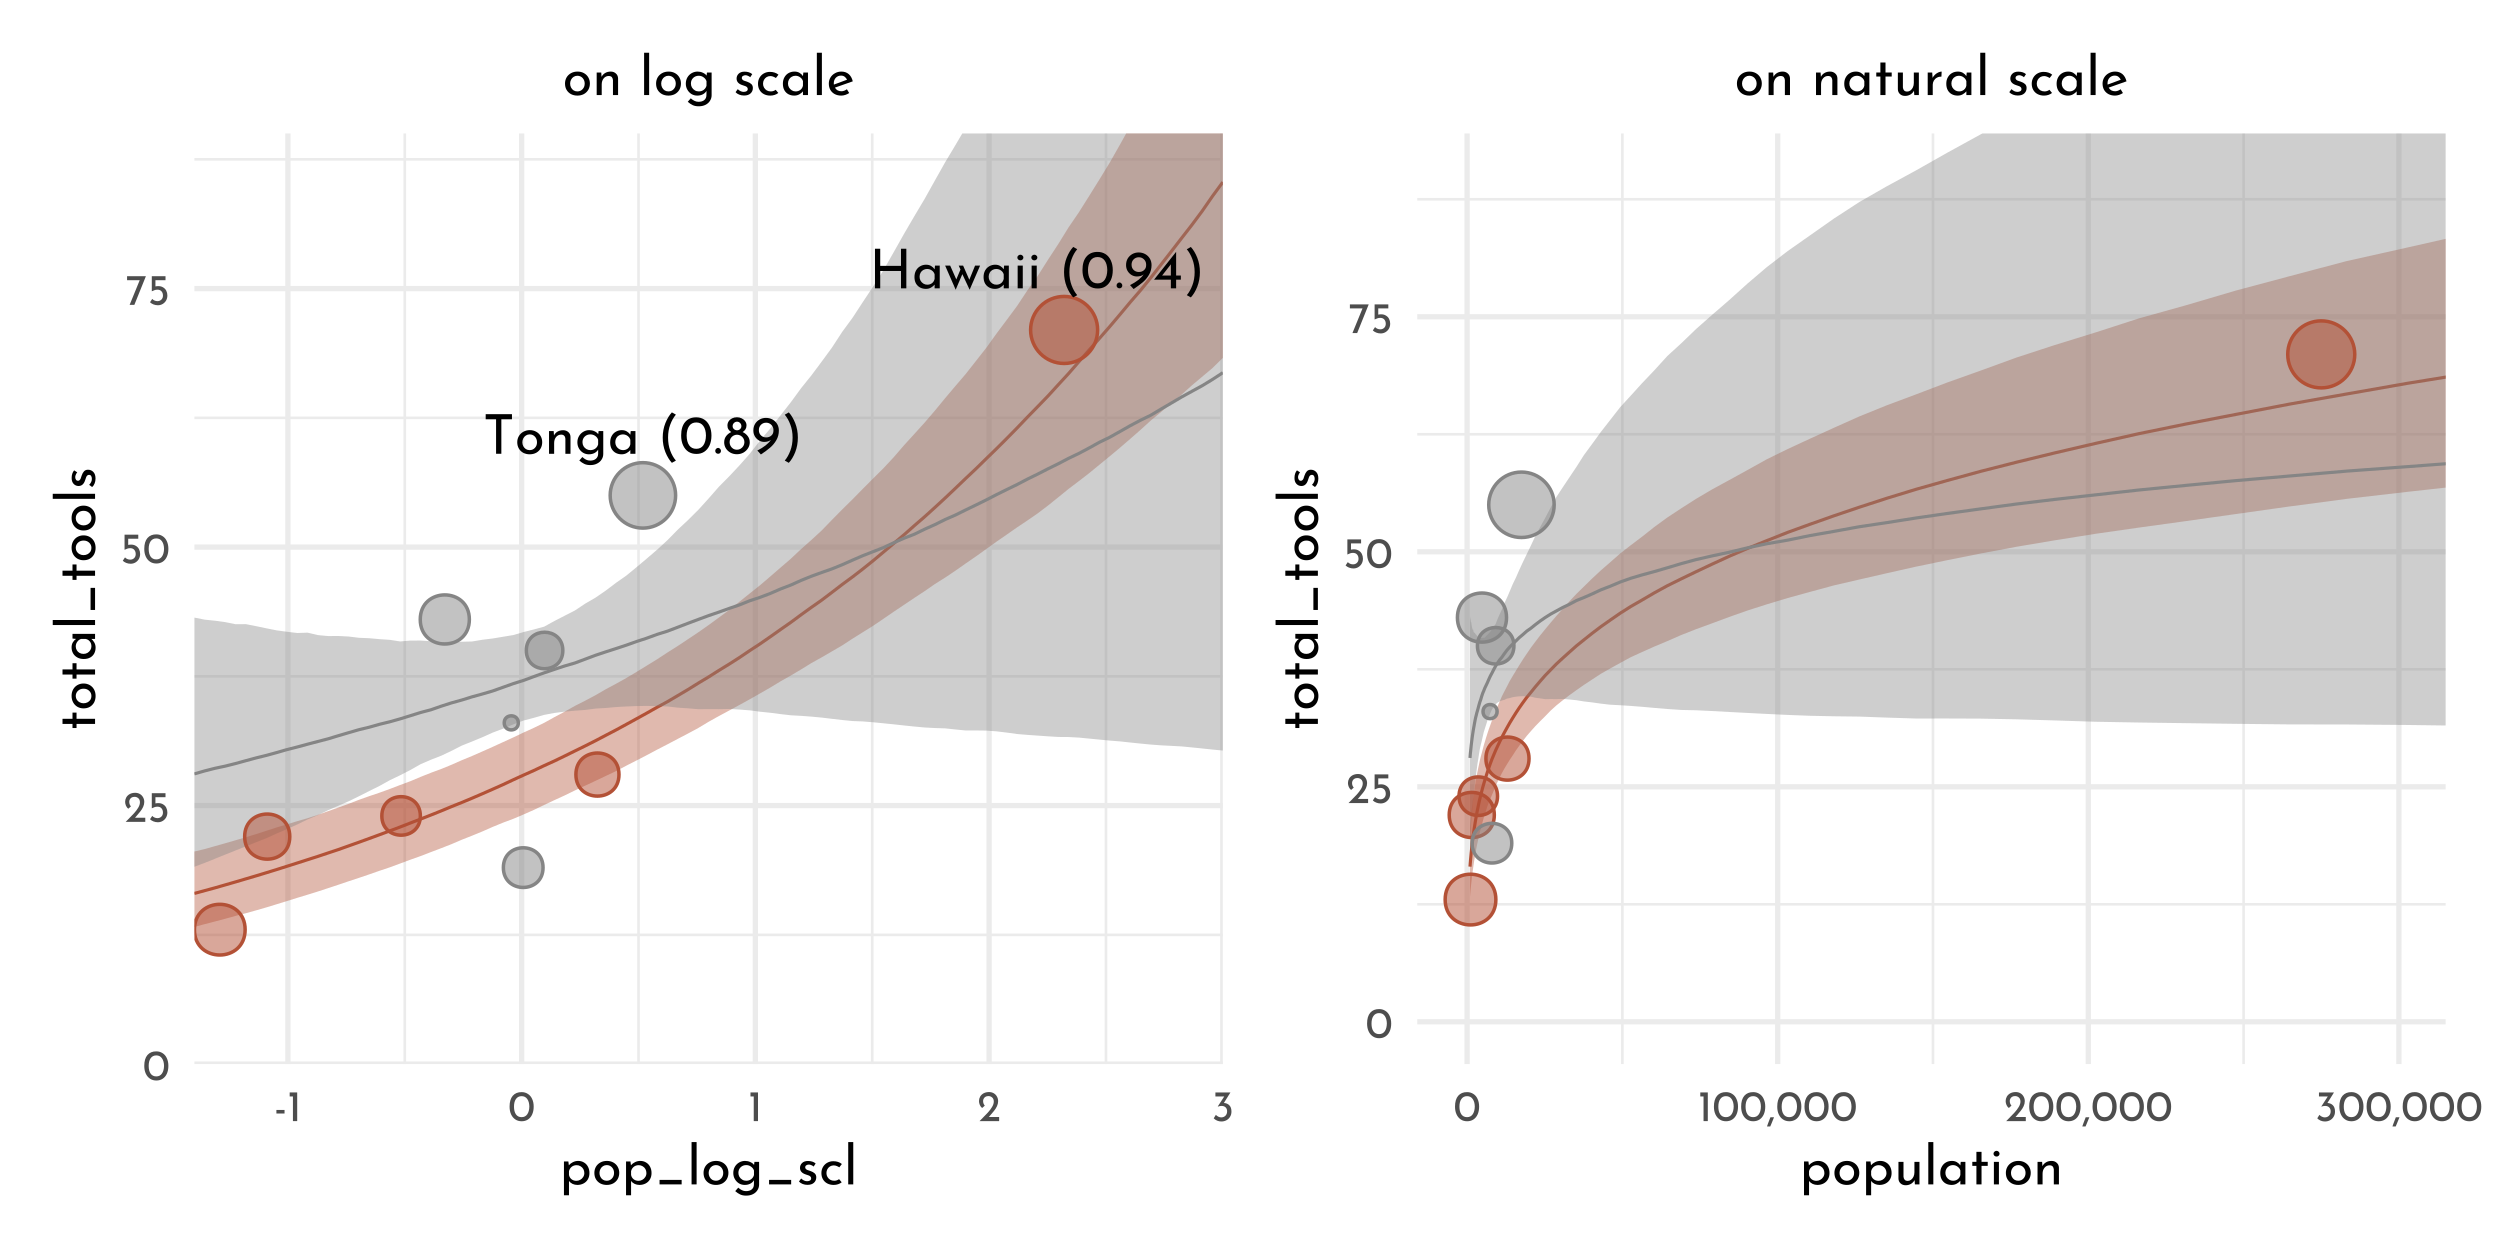 <?xml version="1.0" encoding="UTF-8"?>
<svg xmlns="http://www.w3.org/2000/svg" xmlns:xlink="http://www.w3.org/1999/xlink" width="504pt" height="252pt" viewBox="0 0 504 252" version="1.1">
<defs>
<g>
<symbol overflow="visible" id="glyph0-0">
<path style="stroke:none;" d=""/>
</symbol>
<symbol overflow="visible" id="glyph0-1">
<path style="stroke:none;" d="M 5.859 -7.984 L 5.859 -6.953 L 3.719 -6.953 L 3.719 0 L 2.656 0 L 2.656 -6.953 L 0.562 -6.953 L 0.562 -7.984 Z M 5.859 -7.984 "/>
</symbol>
<symbol overflow="visible" id="glyph0-2">
<path style="stroke:none;" d="M 0.5 -2.328 C 0.5 -2.773 0.609 -3.188 0.828 -3.562 C 1.047 -3.938 1.348 -4.227 1.734 -4.438 C 2.117 -4.656 2.551 -4.766 3.031 -4.766 C 3.52 -4.766 3.953 -4.656 4.328 -4.438 C 4.711 -4.227 5.008 -3.938 5.219 -3.562 C 5.426 -3.195 5.531 -2.785 5.531 -2.328 C 5.531 -1.867 5.426 -1.453 5.219 -1.078 C 5.008 -0.711 4.711 -0.422 4.328 -0.203 C 3.941 0.004 3.504 0.109 3.016 0.109 C 2.535 0.109 2.102 0.008 1.719 -0.188 C 1.344 -0.395 1.047 -0.68 0.828 -1.047 C 0.609 -1.422 0.5 -1.848 0.5 -2.328 Z M 1.531 -2.312 C 1.531 -2.031 1.594 -1.766 1.719 -1.516 C 1.852 -1.273 2.031 -1.082 2.25 -0.938 C 2.477 -0.801 2.727 -0.734 3 -0.734 C 3.426 -0.734 3.781 -0.883 4.062 -1.188 C 4.344 -1.488 4.484 -1.863 4.484 -2.312 C 4.484 -2.77 4.344 -3.148 4.062 -3.453 C 3.781 -3.754 3.426 -3.906 3 -3.906 C 2.719 -3.906 2.469 -3.832 2.25 -3.688 C 2.031 -3.551 1.852 -3.359 1.719 -3.109 C 1.594 -2.867 1.531 -2.602 1.531 -2.312 Z M 1.531 -2.312 "/>
</symbol>
<symbol overflow="visible" id="glyph0-3">
<path style="stroke:none;" d="M 3.734 -4.75 C 4.16 -4.75 4.516 -4.617 4.797 -4.359 C 5.078 -4.109 5.219 -3.781 5.219 -3.375 L 5.219 0 L 4.188 0 L 4.188 -3.031 C 4.176 -3.281 4.098 -3.477 3.953 -3.625 C 3.816 -3.781 3.609 -3.859 3.328 -3.859 C 2.922 -3.859 2.582 -3.695 2.312 -3.375 C 2.051 -3.051 1.922 -2.641 1.922 -2.141 L 1.922 0 L 0.891 0 L 0.891 -4.578 L 1.828 -4.578 L 1.891 -3.688 C 2.047 -4.02 2.285 -4.281 2.609 -4.469 C 2.941 -4.656 3.316 -4.75 3.734 -4.75 Z M 3.734 -4.75 "/>
</symbol>
<symbol overflow="visible" id="glyph0-4">
<path style="stroke:none;" d="M 5.719 -4.578 L 5.719 0.031 C 5.719 0.445 5.609 0.82 5.391 1.156 C 5.18 1.5 4.879 1.77 4.484 1.969 C 4.098 2.176 3.641 2.281 3.109 2.281 C 2.641 2.281 2.238 2.203 1.906 2.047 C 1.57 1.891 1.234 1.66 0.891 1.359 L 1.5 0.656 C 1.75 0.883 2 1.062 2.25 1.188 C 2.5 1.312 2.773 1.375 3.078 1.375 C 3.586 1.375 3.977 1.25 4.25 1 C 4.531 0.758 4.676 0.43 4.688 0.016 L 4.688 -0.844 C 4.52 -0.551 4.27 -0.316 3.938 -0.141 C 3.613 0.023 3.238 0.109 2.812 0.109 C 2.395 0.109 2.008 0.004 1.656 -0.203 C 1.301 -0.422 1.02 -0.711 0.812 -1.078 C 0.602 -1.453 0.5 -1.863 0.5 -2.312 C 0.5 -2.77 0.609 -3.188 0.828 -3.562 C 1.047 -3.938 1.336 -4.227 1.703 -4.438 C 2.066 -4.656 2.461 -4.766 2.891 -4.766 C 3.273 -4.766 3.633 -4.688 3.969 -4.531 C 4.301 -4.375 4.547 -4.176 4.703 -3.938 L 4.781 -4.578 Z M 3.109 -0.734 C 3.504 -0.734 3.844 -0.836 4.125 -1.047 C 4.414 -1.266 4.602 -1.551 4.688 -1.906 L 4.688 -2.812 C 4.594 -3.133 4.398 -3.395 4.109 -3.594 C 3.816 -3.801 3.484 -3.906 3.109 -3.906 C 2.66 -3.906 2.285 -3.758 1.984 -3.469 C 1.68 -3.176 1.531 -2.801 1.531 -2.344 C 1.531 -2.051 1.598 -1.781 1.734 -1.531 C 1.879 -1.289 2.07 -1.098 2.312 -0.953 C 2.562 -0.805 2.828 -0.734 3.109 -0.734 Z M 3.109 -0.734 "/>
</symbol>
<symbol overflow="visible" id="glyph0-5">
<path style="stroke:none;" d="M 5.594 -4.578 L 5.594 0 L 4.562 0 L 4.562 -0.75 C 4.395 -0.539 4.156 -0.344 3.844 -0.156 C 3.539 0.02 3.195 0.109 2.812 0.109 C 2.375 0.109 1.977 0.016 1.625 -0.172 C 1.281 -0.359 1.004 -0.629 0.797 -0.984 C 0.598 -1.348 0.5 -1.781 0.5 -2.281 C 0.5 -2.781 0.602 -3.219 0.812 -3.594 C 1.02 -3.969 1.301 -4.254 1.656 -4.453 C 2.02 -4.66 2.414 -4.766 2.844 -4.766 C 3.238 -4.766 3.578 -4.676 3.859 -4.5 C 4.148 -4.332 4.383 -4.113 4.562 -3.844 L 4.641 -4.578 Z M 3.078 -0.734 C 3.453 -0.734 3.773 -0.836 4.047 -1.047 C 4.316 -1.266 4.488 -1.551 4.562 -1.906 L 4.562 -2.812 C 4.477 -3.133 4.297 -3.395 4.016 -3.594 C 3.734 -3.801 3.41 -3.906 3.047 -3.906 C 2.773 -3.906 2.52 -3.836 2.281 -3.703 C 2.051 -3.578 1.867 -3.395 1.734 -3.156 C 1.598 -2.914 1.531 -2.645 1.531 -2.344 C 1.531 -2.051 1.598 -1.781 1.734 -1.531 C 1.879 -1.289 2.066 -1.098 2.297 -0.953 C 2.535 -0.805 2.797 -0.734 3.078 -0.734 Z M 3.078 -0.734 "/>
</symbol>
<symbol overflow="visible" id="glyph0-6">
<path style="stroke:none;" d=""/>
</symbol>
<symbol overflow="visible" id="glyph0-7">
<path style="stroke:none;" d="M 1.125 -3.266 C 1.125 -4.305 1.301 -5.273 1.656 -6.172 C 2.02 -7.066 2.457 -7.789 2.969 -8.344 L 3.781 -7.891 C 3.312 -7.336 2.93 -6.664 2.641 -5.875 C 2.348 -5.094 2.203 -4.223 2.203 -3.266 C 2.203 -2.297 2.348 -1.414 2.641 -0.625 C 2.93 0.164 3.312 0.832 3.781 1.375 L 2.969 1.828 C 2.457 1.273 2.02 0.551 1.656 -0.344 C 1.301 -1.238 1.125 -2.211 1.125 -3.266 Z M 1.125 -3.266 "/>
</symbol>
<symbol overflow="visible" id="glyph0-8">
<path style="stroke:none;" d="M 3.453 0.031 C 2.848 0.031 2.316 -0.113 1.859 -0.406 C 1.398 -0.707 1.039 -1.141 0.781 -1.703 C 0.52 -2.266 0.391 -2.922 0.391 -3.672 C 0.391 -4.867 0.66 -5.781 1.203 -6.406 C 1.742 -7.039 2.492 -7.352 3.453 -7.344 C 4.047 -7.344 4.57 -7.195 5.031 -6.906 C 5.488 -6.613 5.848 -6.188 6.109 -5.625 C 6.367 -5.062 6.5 -4.41 6.5 -3.672 C 6.5 -2.898 6.367 -2.234 6.109 -1.672 C 5.848 -1.117 5.488 -0.691 5.031 -0.391 C 4.57 -0.098 4.047 0.039 3.453 0.031 Z M 3.438 -1 C 4.062 -1 4.539 -1.238 4.875 -1.719 C 5.207 -2.207 5.379 -2.863 5.391 -3.688 C 5.379 -4.488 5.207 -5.125 4.875 -5.594 C 4.539 -6.07 4.062 -6.312 3.438 -6.312 C 2.812 -6.312 2.332 -6.07 2 -5.594 C 1.676 -5.113 1.508 -4.473 1.5 -3.672 C 1.508 -2.848 1.676 -2.195 2 -1.719 C 2.332 -1.238 2.812 -1 3.438 -1 Z M 3.438 -1 "/>
</symbol>
<symbol overflow="visible" id="glyph0-9">
<path style="stroke:none;" d="M 0.375 -0.578 C 0.375 -0.742 0.43 -0.883 0.547 -1 C 0.672 -1.125 0.812 -1.188 0.969 -1.188 C 1.102 -1.188 1.227 -1.125 1.344 -1 C 1.469 -0.883 1.531 -0.742 1.531 -0.578 C 1.531 -0.41 1.473 -0.27 1.359 -0.156 C 1.242 -0.051 1.113 0 0.969 0 C 0.812 0 0.672 -0.051 0.547 -0.156 C 0.43 -0.27 0.375 -0.41 0.375 -0.578 Z M 0.375 -0.578 "/>
</symbol>
<symbol overflow="visible" id="glyph0-10">
<path style="stroke:none;" d="M 0.312 -2.297 C 0.312 -2.805 0.453 -3.238 0.734 -3.594 C 1.016 -3.945 1.348 -4.207 1.734 -4.375 C 1.492 -4.531 1.305 -4.711 1.172 -4.922 C 1.035 -5.129 0.969 -5.383 0.969 -5.688 C 0.969 -6.008 1.051 -6.297 1.219 -6.547 C 1.383 -6.797 1.613 -6.992 1.906 -7.141 C 2.195 -7.285 2.523 -7.359 2.891 -7.359 C 3.234 -7.359 3.551 -7.285 3.844 -7.141 C 4.145 -6.992 4.379 -6.797 4.547 -6.547 C 4.723 -6.305 4.812 -6.035 4.812 -5.734 C 4.812 -5.422 4.742 -5.156 4.609 -4.938 C 4.473 -4.727 4.281 -4.539 4.031 -4.375 C 4.426 -4.207 4.766 -3.941 5.047 -3.578 C 5.328 -3.223 5.469 -2.797 5.469 -2.297 C 5.469 -1.879 5.352 -1.488 5.125 -1.125 C 4.895 -0.758 4.582 -0.461 4.188 -0.234 C 3.789 -0.016 3.352 0.094 2.875 0.094 C 2.395 0.094 1.957 -0.016 1.562 -0.234 C 1.176 -0.453 0.867 -0.742 0.641 -1.109 C 0.422 -1.484 0.312 -1.879 0.312 -2.297 Z M 2.016 -5.562 C 2.016 -5.332 2.102 -5.133 2.281 -4.969 C 2.457 -4.812 2.664 -4.734 2.906 -4.734 C 3.145 -4.734 3.348 -4.812 3.516 -4.969 C 3.691 -5.133 3.781 -5.332 3.781 -5.562 C 3.781 -5.82 3.691 -6.035 3.516 -6.203 C 3.348 -6.379 3.145 -6.469 2.906 -6.469 C 2.664 -6.469 2.457 -6.379 2.281 -6.203 C 2.102 -6.035 2.016 -5.82 2.016 -5.562 Z M 1.406 -2.344 C 1.406 -2.07 1.469 -1.816 1.594 -1.578 C 1.727 -1.348 1.906 -1.16 2.125 -1.016 C 2.352 -0.879 2.602 -0.812 2.875 -0.812 C 3.145 -0.812 3.395 -0.879 3.625 -1.016 C 3.863 -1.16 4.051 -1.348 4.188 -1.578 C 4.32 -1.816 4.391 -2.07 4.391 -2.344 C 4.391 -2.613 4.32 -2.863 4.188 -3.094 C 4.062 -3.32 3.879 -3.504 3.641 -3.641 C 3.41 -3.773 3.16 -3.844 2.891 -3.844 C 2.629 -3.844 2.383 -3.773 2.156 -3.641 C 1.926 -3.516 1.742 -3.332 1.609 -3.094 C 1.473 -2.863 1.406 -2.613 1.406 -2.344 Z M 1.406 -2.344 "/>
</symbol>
<symbol overflow="visible" id="glyph0-11">
<path style="stroke:none;" d="M 2.953 -7.234 C 3.441 -7.234 3.883 -7.125 4.281 -6.906 C 4.676 -6.688 4.988 -6.383 5.219 -6 C 5.445 -5.613 5.562 -5.176 5.562 -4.688 C 5.562 -3.969 5.391 -3.316 5.047 -2.734 C 4.711 -2.148 4.289 -1.645 3.781 -1.219 C 3.281 -0.789 2.664 -0.336 1.938 0.141 L 1.219 -0.656 C 1.863 -0.977 2.422 -1.32 2.891 -1.688 C 3.359 -2.062 3.719 -2.438 3.969 -2.812 C 3.625 -2.531 3.172 -2.391 2.609 -2.391 C 2.234 -2.391 1.875 -2.488 1.531 -2.688 C 1.195 -2.895 0.926 -3.172 0.719 -3.516 C 0.52 -3.867 0.422 -4.258 0.422 -4.688 C 0.422 -5.195 0.535 -5.645 0.766 -6.031 C 1.004 -6.414 1.316 -6.711 1.703 -6.922 C 2.086 -7.129 2.504 -7.234 2.953 -7.234 Z M 1.531 -4.766 C 1.531 -4.328 1.672 -3.973 1.953 -3.703 C 2.234 -3.43 2.582 -3.297 3 -3.297 C 3.426 -3.297 3.773 -3.422 4.047 -3.672 C 4.328 -3.922 4.469 -4.242 4.469 -4.641 L 4.469 -4.844 C 4.457 -5.238 4.312 -5.57 4.031 -5.844 C 3.75 -6.125 3.406 -6.266 3 -6.266 C 2.582 -6.266 2.234 -6.125 1.953 -5.844 C 1.672 -5.562 1.531 -5.203 1.531 -4.766 Z M 1.531 -4.766 "/>
</symbol>
<symbol overflow="visible" id="glyph0-12">
<path style="stroke:none;" d="M 3.453 -3.266 C 3.453 -2.211 3.273 -1.234 2.922 -0.328 C 2.566 0.566 2.133 1.285 1.625 1.828 L 0.812 1.375 C 1.27 0.832 1.645 0.164 1.938 -0.625 C 2.238 -1.414 2.391 -2.297 2.391 -3.266 C 2.391 -4.223 2.238 -5.094 1.938 -5.875 C 1.645 -6.664 1.27 -7.332 0.812 -7.875 L 1.625 -8.344 C 2.133 -7.789 2.566 -7.066 2.922 -6.172 C 3.273 -5.273 3.453 -4.305 3.453 -3.266 Z M 3.453 -3.266 "/>
</symbol>
<symbol overflow="visible" id="glyph0-13">
<path style="stroke:none;" d="M 7.484 0 L 6.406 0 L 6.406 -3.5 L 2.219 -3.5 L 2.219 0 L 1.156 0 L 1.156 -7.984 L 2.219 -7.984 L 2.219 -4.531 L 6.406 -4.531 L 6.406 -7.984 L 7.484 -7.984 Z M 7.484 0 "/>
</symbol>
<symbol overflow="visible" id="glyph0-14">
<path style="stroke:none;" d="M 7.25 -4.578 L 5.141 0.281 L 3.672 -2.859 L 2.328 0.281 L 0.203 -4.578 L 1.219 -4.578 L 2.453 -1.797 L 3.297 -3.797 L 2.938 -4.578 L 3.828 -4.578 L 5.078 -1.734 L 6.234 -4.578 Z M 7.25 -4.578 "/>
</symbol>
<symbol overflow="visible" id="glyph0-15">
<path style="stroke:none;" d="M 1.922 -4.578 L 1.922 0 L 0.891 0 L 0.891 -4.578 Z M 0.828 -6.219 C 0.828 -6.375 0.891 -6.504 1.016 -6.609 C 1.141 -6.723 1.281 -6.781 1.438 -6.781 C 1.602 -6.781 1.742 -6.723 1.859 -6.609 C 1.984 -6.504 2.047 -6.375 2.047 -6.219 C 2.047 -6.051 1.984 -5.91 1.859 -5.797 C 1.742 -5.691 1.602 -5.641 1.438 -5.641 C 1.281 -5.641 1.141 -5.691 1.016 -5.797 C 0.891 -5.91 0.828 -6.051 0.828 -6.219 Z M 0.828 -6.219 "/>
</symbol>
<symbol overflow="visible" id="glyph0-16">
<path style="stroke:none;" d="M 5.531 -2.578 L 5.531 -1.75 L 4.578 -1.75 L 4.578 0 L 3.516 0 L 3.516 -1.75 L 0.141 -1.75 L 0.141 -1.766 L 4.578 -7.359 L 4.578 -2.578 Z M 3.516 -2.578 L 3.516 -4.844 L 1.75 -2.578 Z M 3.516 -2.578 "/>
</symbol>
<symbol overflow="visible" id="glyph1-0">
<path style="stroke:none;" d=""/>
</symbol>
<symbol overflow="visible" id="glyph1-1">
<path style="stroke:none;" d="M 2.75 0.031 C 2.27 0.031 1.848 -0.086 1.484 -0.328 C 1.117 -0.566 0.832 -0.906 0.625 -1.344 C 0.414 -1.789 0.312 -2.316 0.312 -2.922 C 0.312 -3.879 0.523 -4.609 0.953 -5.109 C 1.391 -5.609 1.988 -5.852 2.75 -5.844 C 3.219 -5.844 3.633 -5.723 4 -5.484 C 4.375 -5.254 4.66 -4.914 4.859 -4.469 C 5.066 -4.031 5.172 -3.516 5.172 -2.922 C 5.172 -2.305 5.066 -1.773 4.859 -1.328 C 4.66 -0.891 4.375 -0.551 4 -0.312 C 3.633 -0.082 3.219 0.031 2.75 0.031 Z M 2.734 -0.797 C 3.234 -0.797 3.613 -0.988 3.875 -1.375 C 4.145 -1.758 4.285 -2.281 4.297 -2.938 C 4.285 -3.57 4.145 -4.078 3.875 -4.453 C 3.613 -4.836 3.234 -5.031 2.734 -5.031 C 2.242 -5.031 1.863 -4.836 1.594 -4.453 C 1.332 -4.078 1.203 -3.566 1.203 -2.922 C 1.203 -2.266 1.332 -1.742 1.594 -1.359 C 1.863 -0.984 2.242 -0.797 2.734 -0.797 Z M 2.734 -0.797 "/>
</symbol>
<symbol overflow="visible" id="glyph1-2">
<path style="stroke:none;" d="M 4.422 -0.828 L 4.422 0 L 0.469 0 L 0.766 -0.297 C 1.359 -0.891 1.82 -1.367 2.156 -1.734 C 2.5 -2.109 2.781 -2.484 3 -2.859 C 3.227 -3.242 3.344 -3.602 3.344 -3.938 C 3.344 -4.301 3.234 -4.578 3.016 -4.766 C 2.805 -4.953 2.551 -5.047 2.25 -5.047 C 2.008 -5.047 1.805 -4.992 1.641 -4.891 C 1.484 -4.785 1.367 -4.656 1.297 -4.5 C 1.223 -4.352 1.188 -4.207 1.188 -4.062 C 1.188 -3.688 1.301 -3.375 1.531 -3.125 L 1.016 -2.656 C 0.816 -2.77 0.656 -2.969 0.531 -3.25 C 0.414 -3.531 0.359 -3.789 0.359 -4.031 C 0.359 -4.352 0.438 -4.656 0.594 -4.938 C 0.758 -5.219 0.992 -5.441 1.297 -5.609 C 1.609 -5.773 1.973 -5.859 2.391 -5.859 C 2.742 -5.859 3.062 -5.773 3.344 -5.609 C 3.625 -5.441 3.836 -5.219 3.984 -4.938 C 4.141 -4.656 4.219 -4.348 4.219 -4.016 C 4.219 -3.68 4.141 -3.344 3.984 -3 C 3.828 -2.664 3.629 -2.352 3.391 -2.062 C 3.16 -1.77 2.852 -1.406 2.469 -0.969 L 2.344 -0.828 Z M 4.422 -0.828 "/>
</symbol>
<symbol overflow="visible" id="glyph1-3">
<path style="stroke:none;" d="M 2.266 -3.781 C 2.641 -3.781 2.961 -3.691 3.234 -3.516 C 3.516 -3.348 3.723 -3.125 3.859 -2.844 C 4.004 -2.562 4.078 -2.242 4.078 -1.891 C 4.078 -1.523 3.992 -1.191 3.828 -0.891 C 3.66 -0.598 3.43 -0.363 3.141 -0.188 C 2.848 -0.008 2.52 0.078 2.156 0.078 C 1.852 0.078 1.555 0.02 1.266 -0.094 C 0.984 -0.207 0.754 -0.352 0.578 -0.531 L 1.031 -1.203 C 1.145 -1.066 1.297 -0.957 1.484 -0.875 C 1.68 -0.789 1.879 -0.75 2.078 -0.75 C 2.398 -0.75 2.664 -0.852 2.875 -1.062 C 3.082 -1.27 3.188 -1.535 3.188 -1.859 C 3.188 -2.223 3.086 -2.516 2.891 -2.734 C 2.703 -2.953 2.426 -3.062 2.062 -3.062 C 1.863 -3.062 1.676 -3.031 1.5 -2.969 C 1.32 -2.914 1.133 -2.836 0.938 -2.734 L 0.938 -5.781 L 3.703 -5.781 L 3.703 -4.969 L 1.672 -4.969 L 1.672 -3.719 C 1.859 -3.758 2.055 -3.781 2.266 -3.781 Z M 2.266 -3.781 "/>
</symbol>
<symbol overflow="visible" id="glyph1-4">
<path style="stroke:none;" d="M 4.062 -5.781 L 1.734 0 L 0.781 0 L 2.812 -4.969 L 0.266 -4.969 L 0.266 -5.781 Z M 4.062 -5.781 "/>
</symbol>
<symbol overflow="visible" id="glyph1-5">
<path style="stroke:none;" d="M 2.109 -2.25 L 2.109 -1.531 L 0.469 -1.531 L 0.469 -2.25 Z M 2.109 -2.25 "/>
</symbol>
<symbol overflow="visible" id="glyph1-6">
<path style="stroke:none;" d="M 1.984 -5.781 L 1.984 0 L 1.125 0 L 1.125 -4.969 L 0.469 -4.969 L 0.469 -5.781 Z M 1.984 -5.781 "/>
</symbol>
<symbol overflow="visible" id="glyph1-7">
<path style="stroke:none;" d="M 2.516 -3.656 C 2.961 -3.633 3.328 -3.484 3.609 -3.203 C 3.898 -2.922 4.047 -2.492 4.047 -1.922 C 4.047 -1.523 3.953 -1.176 3.766 -0.875 C 3.586 -0.57 3.344 -0.336 3.031 -0.172 C 2.719 -0.004 2.375 0.078 2 0.078 C 1.719 0.078 1.438 0.02 1.156 -0.094 C 0.875 -0.219 0.645 -0.375 0.469 -0.562 L 0.906 -1.266 C 1.02 -1.129 1.176 -1.008 1.375 -0.906 C 1.57 -0.801 1.773 -0.75 1.984 -0.75 C 2.316 -0.75 2.598 -0.859 2.828 -1.078 C 3.055 -1.305 3.172 -1.609 3.172 -1.984 C 3.172 -2.305 3.07 -2.566 2.875 -2.766 C 2.676 -2.961 2.406 -3.062 2.062 -3.062 C 1.812 -3.062 1.562 -3.016 1.312 -2.922 L 1.297 -2.969 L 2.594 -4.969 L 0.812 -4.969 L 0.812 -5.781 L 3.844 -5.781 Z M 2.516 -3.656 "/>
</symbol>
<symbol overflow="visible" id="glyph1-8">
<path style="stroke:none;" d="M 0.953 0.453 L 0.688 1.078 L 0.031 1.078 L 0.25 0.453 C 0.52 -0.254 0.676 -0.664 0.719 -0.781 L 1.453 -0.781 Z M 0.953 0.453 "/>
</symbol>
<symbol overflow="visible" id="glyph2-0">
<path style="stroke:none;" d=""/>
</symbol>
<symbol overflow="visible" id="glyph2-1">
<path style="stroke:none;" d="M 3.766 -4.734 C 4.191 -4.734 4.578 -4.629 4.922 -4.422 C 5.266 -4.223 5.535 -3.938 5.734 -3.562 C 5.93 -3.195 6.031 -2.77 6.031 -2.281 C 6.031 -1.812 5.926 -1.395 5.719 -1.031 C 5.508 -0.664 5.219 -0.383 4.844 -0.188 C 4.469 0.008 4.051 0.109 3.594 0.109 C 3.258 0.109 2.941 0.039 2.641 -0.094 C 2.336 -0.238 2.094 -0.438 1.906 -0.688 L 1.906 2.188 L 0.891 2.188 L 0.891 -4.625 L 1.781 -4.625 L 1.875 -3.859 C 2.102 -4.117 2.379 -4.328 2.703 -4.484 C 3.035 -4.648 3.391 -4.734 3.766 -4.734 Z M 3.391 -0.719 C 3.672 -0.719 3.93 -0.785 4.172 -0.922 C 4.422 -1.055 4.617 -1.242 4.766 -1.484 C 4.922 -1.723 5 -1.988 5 -2.281 C 5 -2.582 4.93 -2.852 4.797 -3.094 C 4.66 -3.332 4.473 -3.52 4.234 -3.656 C 4.004 -3.801 3.742 -3.875 3.453 -3.875 C 3.066 -3.875 2.734 -3.766 2.453 -3.547 C 2.18 -3.328 2 -3.035 1.906 -2.672 L 1.906 -1.906 C 1.969 -1.562 2.133 -1.273 2.406 -1.047 C 2.688 -0.828 3.016 -0.719 3.391 -0.719 Z M 3.391 -0.719 "/>
</symbol>
<symbol overflow="visible" id="glyph2-2">
<path style="stroke:none;" d="M 0.5 -2.328 C 0.5 -2.766 0.602 -3.172 0.812 -3.547 C 1.031 -3.922 1.332 -4.211 1.719 -4.422 C 2.102 -4.629 2.539 -4.734 3.031 -4.734 C 3.508 -4.734 3.938 -4.629 4.312 -4.422 C 4.695 -4.211 4.992 -3.922 5.203 -3.547 C 5.41 -3.18 5.516 -2.773 5.516 -2.328 C 5.516 -1.867 5.41 -1.453 5.203 -1.078 C 4.992 -0.711 4.695 -0.422 4.312 -0.203 C 3.926 0.004 3.488 0.109 3 0.109 C 2.52 0.109 2.086 0.008 1.703 -0.188 C 1.328 -0.395 1.031 -0.68 0.812 -1.047 C 0.602 -1.41 0.5 -1.836 0.5 -2.328 Z M 1.531 -2.312 C 1.531 -2.02 1.594 -1.754 1.719 -1.516 C 1.844 -1.273 2.016 -1.082 2.234 -0.938 C 2.461 -0.801 2.711 -0.734 2.984 -0.734 C 3.41 -0.734 3.766 -0.883 4.047 -1.188 C 4.328 -1.488 4.469 -1.863 4.469 -2.312 C 4.469 -2.758 4.328 -3.133 4.047 -3.438 C 3.766 -3.738 3.41 -3.891 2.984 -3.891 C 2.711 -3.891 2.461 -3.816 2.234 -3.672 C 2.016 -3.535 1.844 -3.344 1.719 -3.094 C 1.594 -2.852 1.531 -2.594 1.531 -2.312 Z M 1.531 -2.312 "/>
</symbol>
<symbol overflow="visible" id="glyph2-3">
<path style="stroke:none;" d="M 5.578 -0.906 L 5.578 0 L 1.125 0 L 1.125 -0.906 Z M 5.578 -0.906 "/>
</symbol>
<symbol overflow="visible" id="glyph2-4">
<path style="stroke:none;" d="M 1.906 -8.531 L 1.906 0 L 0.891 0 L 0.891 -8.531 Z M 1.906 -8.531 "/>
</symbol>
<symbol overflow="visible" id="glyph2-5">
<path style="stroke:none;" d="M 5.703 -4.547 L 5.703 0.031 C 5.703 0.445 5.594 0.82 5.375 1.156 C 5.164 1.5 4.863 1.77 4.469 1.969 C 4.082 2.164 3.625 2.266 3.094 2.266 C 2.625 2.266 2.223 2.188 1.891 2.031 C 1.555 1.875 1.223 1.648 0.891 1.359 L 1.5 0.656 C 1.75 0.883 2 1.055 2.25 1.172 C 2.5 1.297 2.77 1.359 3.062 1.359 C 3.57 1.359 3.961 1.238 4.234 1 C 4.516 0.758 4.656 0.43 4.656 0.016 L 4.672 -0.844 C 4.504 -0.551 4.254 -0.316 3.922 -0.141 C 3.598 0.023 3.227 0.109 2.812 0.109 C 2.383 0.109 1.992 0.004 1.641 -0.203 C 1.297 -0.422 1.02 -0.711 0.812 -1.078 C 0.602 -1.441 0.5 -1.848 0.5 -2.297 C 0.5 -2.754 0.602 -3.172 0.812 -3.547 C 1.031 -3.922 1.32 -4.211 1.688 -4.422 C 2.062 -4.629 2.457 -4.734 2.875 -4.734 C 3.258 -4.734 3.613 -4.656 3.938 -4.5 C 4.27 -4.352 4.52 -4.16 4.688 -3.922 L 4.766 -4.547 Z M 3.109 -0.734 C 3.492 -0.734 3.828 -0.836 4.109 -1.047 C 4.398 -1.266 4.586 -1.547 4.672 -1.891 L 4.672 -2.797 C 4.566 -3.117 4.367 -3.379 4.078 -3.578 C 3.797 -3.785 3.473 -3.891 3.109 -3.891 C 2.66 -3.891 2.285 -3.742 1.984 -3.453 C 1.68 -3.16 1.531 -2.785 1.531 -2.328 C 1.531 -2.035 1.598 -1.77 1.734 -1.531 C 1.879 -1.289 2.07 -1.098 2.312 -0.953 C 2.551 -0.805 2.816 -0.734 3.109 -0.734 Z M 3.109 -0.734 "/>
</symbol>
<symbol overflow="visible" id="glyph2-6">
<path style="stroke:none;" d="M 2.172 0.094 C 1.836 0.094 1.52 0.035 1.219 -0.078 C 0.914 -0.191 0.664 -0.363 0.469 -0.594 L 0.906 -1.188 C 1.094 -1.008 1.285 -0.875 1.484 -0.781 C 1.691 -0.688 1.895 -0.641 2.094 -0.641 C 2.332 -0.641 2.531 -0.688 2.688 -0.781 C 2.844 -0.875 2.922 -1.02 2.922 -1.219 C 2.922 -1.375 2.867 -1.5 2.766 -1.594 C 2.672 -1.688 2.562 -1.754 2.438 -1.797 C 2.32 -1.848 2.125 -1.914 1.844 -2 C 1.062 -2.25 0.672 -2.691 0.672 -3.328 C 0.672 -3.711 0.812 -4.039 1.094 -4.312 C 1.375 -4.582 1.77 -4.719 2.281 -4.719 C 2.602 -4.719 2.891 -4.676 3.141 -4.594 C 3.391 -4.52 3.617 -4.395 3.828 -4.219 L 3.422 -3.594 C 3.305 -3.707 3.156 -3.801 2.969 -3.875 C 2.789 -3.957 2.625 -4 2.469 -4 C 2.258 -4 2.082 -3.945 1.938 -3.844 C 1.789 -3.75 1.719 -3.617 1.719 -3.453 C 1.719 -3.316 1.766 -3.203 1.859 -3.109 C 1.953 -3.016 2.051 -2.945 2.156 -2.906 C 2.258 -2.863 2.461 -2.797 2.766 -2.703 C 3.141 -2.578 3.43 -2.414 3.641 -2.219 C 3.848 -2.02 3.953 -1.754 3.953 -1.422 C 3.953 -0.984 3.797 -0.617 3.484 -0.328 C 3.18 -0.047 2.742 0.094 2.172 0.094 Z M 2.172 0.094 "/>
</symbol>
<symbol overflow="visible" id="glyph2-7">
<path style="stroke:none;" d="M 4.594 -0.422 C 4.383 -0.254 4.141 -0.125 3.859 -0.031 C 3.578 0.062 3.285 0.109 2.984 0.109 C 2.492 0.109 2.062 0.008 1.688 -0.188 C 1.312 -0.383 1.02 -0.664 0.812 -1.031 C 0.602 -1.395 0.5 -1.812 0.5 -2.281 C 0.5 -2.75 0.609 -3.164 0.828 -3.531 C 1.047 -3.895 1.336 -4.176 1.703 -4.375 C 2.066 -4.57 2.461 -4.672 2.891 -4.672 C 3.586 -4.672 4.164 -4.484 4.625 -4.109 L 4.109 -3.438 C 3.961 -3.539 3.789 -3.629 3.594 -3.703 C 3.406 -3.785 3.203 -3.828 2.984 -3.828 C 2.711 -3.828 2.461 -3.758 2.234 -3.625 C 2.016 -3.488 1.836 -3.301 1.703 -3.062 C 1.578 -2.832 1.516 -2.57 1.516 -2.281 C 1.516 -2 1.582 -1.738 1.719 -1.5 C 1.852 -1.27 2.035 -1.082 2.266 -0.938 C 2.504 -0.801 2.773 -0.734 3.078 -0.734 C 3.453 -0.734 3.781 -0.844 4.062 -1.062 Z M 4.594 -0.422 "/>
</symbol>
<symbol overflow="visible" id="glyph2-8">
<path style="stroke:none;" d="M 3.719 -4.734 C 4.145 -4.734 4.492 -4.602 4.766 -4.344 C 5.047 -4.094 5.191 -3.766 5.203 -3.359 L 5.203 0 L 4.172 0 L 4.172 -3.016 C 4.148 -3.273 4.07 -3.477 3.938 -3.625 C 3.801 -3.77 3.594 -3.844 3.312 -3.844 C 2.906 -3.844 2.566 -3.68 2.297 -3.359 C 2.035 -3.035 1.906 -2.629 1.906 -2.141 L 1.906 0 L 0.891 0 L 0.891 -4.547 L 1.812 -4.547 L 1.875 -3.672 C 2.039 -4.004 2.285 -4.266 2.609 -4.453 C 2.93 -4.641 3.301 -4.734 3.719 -4.734 Z M 3.719 -4.734 "/>
</symbol>
<symbol overflow="visible" id="glyph2-9">
<path style="stroke:none;" d=""/>
</symbol>
<symbol overflow="visible" id="glyph2-10">
<path style="stroke:none;" d="M 5.562 -4.547 L 5.562 0 L 4.547 0 L 4.547 -0.75 C 4.379 -0.531 4.141 -0.332 3.828 -0.156 C 3.523 0.02 3.18 0.109 2.797 0.109 C 2.359 0.109 1.961 0.016 1.609 -0.172 C 1.266 -0.359 0.992 -0.629 0.797 -0.984 C 0.598 -1.348 0.5 -1.781 0.5 -2.281 C 0.5 -2.781 0.602 -3.211 0.812 -3.578 C 1.02 -3.953 1.301 -4.238 1.656 -4.438 C 2.008 -4.633 2.406 -4.734 2.844 -4.734 C 3.227 -4.734 3.562 -4.648 3.844 -4.484 C 4.133 -4.316 4.367 -4.098 4.547 -3.828 L 4.625 -4.547 Z M 3.062 -0.734 C 3.438 -0.734 3.758 -0.836 4.031 -1.047 C 4.301 -1.254 4.473 -1.539 4.547 -1.906 L 4.547 -2.812 C 4.453 -3.125 4.266 -3.379 3.984 -3.578 C 3.711 -3.785 3.395 -3.891 3.031 -3.891 C 2.758 -3.891 2.508 -3.82 2.281 -3.688 C 2.051 -3.562 1.867 -3.379 1.734 -3.141 C 1.598 -2.898 1.531 -2.629 1.531 -2.328 C 1.531 -2.035 1.598 -1.77 1.734 -1.531 C 1.879 -1.289 2.066 -1.098 2.297 -0.953 C 2.535 -0.805 2.789 -0.734 3.062 -0.734 Z M 3.062 -0.734 "/>
</symbol>
<symbol overflow="visible" id="glyph2-11">
<path style="stroke:none;" d="M 3.031 -0.766 C 3.406 -0.766 3.773 -0.898 4.141 -1.172 L 4.609 -0.406 C 4.367 -0.25 4.109 -0.125 3.828 -0.031 C 3.547 0.062 3.27 0.109 3 0.109 C 2.5 0.109 2.055 0.004 1.672 -0.203 C 1.297 -0.41 1.004 -0.695 0.797 -1.062 C 0.598 -1.426 0.5 -1.844 0.5 -2.312 C 0.5 -2.758 0.609 -3.164 0.828 -3.531 C 1.055 -3.906 1.363 -4.195 1.75 -4.406 C 2.133 -4.625 2.562 -4.734 3.031 -4.734 C 3.625 -4.734 4.117 -4.562 4.516 -4.219 C 4.91 -3.875 5.18 -3.391 5.328 -2.766 L 1.734 -1.5 C 1.859 -1.27 2.031 -1.086 2.25 -0.953 C 2.477 -0.828 2.738 -0.766 3.031 -0.766 Z M 2.953 -3.922 C 2.535 -3.922 2.188 -3.773 1.906 -3.484 C 1.633 -3.191 1.5 -2.816 1.5 -2.359 C 1.5 -2.254 1.504 -2.172 1.516 -2.109 L 4.172 -3.094 C 4.055 -3.344 3.898 -3.539 3.703 -3.688 C 3.504 -3.844 3.254 -3.922 2.953 -3.922 Z M 2.953 -3.922 "/>
</symbol>
<symbol overflow="visible" id="glyph2-12">
<path style="stroke:none;" d="M 5.125 -4.547 L 5.125 0 L 4.203 0 L 4.141 -0.875 C 3.984 -0.562 3.742 -0.305 3.422 -0.109 C 3.098 0.078 2.738 0.172 2.344 0.172 C 1.926 0.172 1.582 0.047 1.312 -0.203 C 1.039 -0.453 0.898 -0.781 0.891 -1.188 L 0.891 -4.547 L 1.906 -4.547 L 1.906 -1.547 C 1.926 -1.297 2.004 -1.094 2.141 -0.938 C 2.273 -0.789 2.477 -0.711 2.75 -0.703 C 3 -0.703 3.223 -0.773 3.422 -0.922 C 3.629 -1.078 3.797 -1.285 3.922 -1.547 C 4.047 -1.816 4.109 -2.113 4.109 -2.438 L 4.109 -4.547 Z M 5.125 -4.547 "/>
</symbol>
<symbol overflow="visible" id="glyph2-13">
<path style="stroke:none;" d="M 2.359 -6.562 L 2.359 -4.547 L 3.609 -4.547 L 3.609 -3.734 L 2.359 -3.734 L 2.359 0 L 1.328 0 L 1.328 -3.734 L 0.5 -3.734 L 0.5 -4.547 L 1.328 -4.547 L 1.328 -6.562 Z M 2.359 -6.562 "/>
</symbol>
<symbol overflow="visible" id="glyph2-14">
<path style="stroke:none;" d="M 1.906 -4.547 L 1.906 0 L 0.891 0 L 0.891 -4.547 Z M 0.812 -6.188 C 0.812 -6.344 0.875 -6.477 1 -6.594 C 1.125 -6.707 1.266 -6.766 1.422 -6.766 C 1.586 -6.766 1.727 -6.707 1.844 -6.594 C 1.969 -6.477 2.031 -6.344 2.031 -6.188 C 2.031 -6.02 1.969 -5.879 1.844 -5.766 C 1.727 -5.66 1.586 -5.609 1.422 -5.609 C 1.266 -5.609 1.125 -5.66 1 -5.766 C 0.875 -5.879 0.812 -6.02 0.812 -6.188 Z M 0.812 -6.188 "/>
</symbol>
<symbol overflow="visible" id="glyph2-15">
<path style="stroke:none;" d="M 1.875 -3.469 C 2 -3.719 2.164 -3.938 2.375 -4.125 C 2.594 -4.32 2.82 -4.473 3.062 -4.578 C 3.312 -4.68 3.523 -4.734 3.703 -4.734 L 3.656 -3.719 C 3.332 -3.727 3.035 -3.66 2.766 -3.516 C 2.492 -3.367 2.281 -3.164 2.125 -2.906 C 1.977 -2.645 1.906 -2.367 1.906 -2.078 L 1.906 0 L 0.891 0 L 0.891 -4.547 L 1.797 -4.547 Z M 1.875 -3.469 "/>
</symbol>
<symbol overflow="visible" id="glyph3-0">
<path style="stroke:none;" d=""/>
</symbol>
<symbol overflow="visible" id="glyph3-1">
<path style="stroke:none;" d="M -6.562 -2.359 L -4.547 -2.359 L -4.547 -3.609 L -3.734 -3.609 L -3.734 -2.359 L 0 -2.359 L 0 -1.328 L -3.734 -1.328 L -3.734 -0.5 L -4.547 -0.5 L -4.547 -1.328 L -6.562 -1.328 Z M -6.562 -2.359 "/>
</symbol>
<symbol overflow="visible" id="glyph3-2">
<path style="stroke:none;" d="M -2.328 -0.5 C -2.766 -0.5 -3.172 -0.602 -3.547 -0.812 C -3.922 -1.031 -4.211 -1.332 -4.422 -1.719 C -4.629 -2.102 -4.734 -2.539 -4.734 -3.031 C -4.734 -3.508 -4.629 -3.938 -4.422 -4.312 C -4.211 -4.695 -3.922 -4.992 -3.547 -5.203 C -3.18 -5.41 -2.773 -5.516 -2.328 -5.516 C -1.867 -5.516 -1.453 -5.41 -1.078 -5.203 C -0.711 -4.992 -0.422 -4.695 -0.203 -4.312 C 0.004 -3.926 0.109 -3.488 0.109 -3 C 0.109 -2.52 0.008 -2.086 -0.188 -1.703 C -0.395 -1.328 -0.68 -1.031 -1.047 -0.812 C -1.41 -0.602 -1.836 -0.5 -2.328 -0.5 Z M -2.312 -1.531 C -2.02 -1.531 -1.754 -1.594 -1.516 -1.719 C -1.273 -1.844 -1.082 -2.016 -0.938 -2.234 C -0.801 -2.461 -0.734 -2.711 -0.734 -2.984 C -0.734 -3.41 -0.883 -3.766 -1.188 -4.047 C -1.488 -4.328 -1.863 -4.469 -2.312 -4.469 C -2.758 -4.469 -3.133 -4.328 -3.438 -4.047 C -3.738 -3.766 -3.891 -3.41 -3.891 -2.984 C -3.891 -2.711 -3.816 -2.461 -3.672 -2.234 C -3.535 -2.016 -3.344 -1.844 -3.094 -1.719 C -2.852 -1.594 -2.594 -1.531 -2.312 -1.531 Z M -2.312 -1.531 "/>
</symbol>
<symbol overflow="visible" id="glyph3-3">
<path style="stroke:none;" d="M -4.547 -5.562 L 0 -5.562 L 0 -4.547 L -0.75 -4.547 C -0.531 -4.379 -0.332 -4.141 -0.156 -3.828 C 0.02 -3.523 0.109 -3.18 0.109 -2.797 C 0.109 -2.359 0.016 -1.961 -0.172 -1.609 C -0.359 -1.266 -0.629 -0.992 -0.984 -0.797 C -1.348 -0.598 -1.781 -0.5 -2.281 -0.5 C -2.781 -0.5 -3.211 -0.602 -3.578 -0.812 C -3.953 -1.02 -4.238 -1.301 -4.438 -1.656 C -4.633 -2.008 -4.734 -2.406 -4.734 -2.844 C -4.734 -3.227 -4.648 -3.562 -4.484 -3.844 C -4.316 -4.133 -4.098 -4.367 -3.828 -4.547 L -4.547 -4.625 Z M -0.734 -3.062 C -0.734 -3.438 -0.836 -3.758 -1.047 -4.031 C -1.254 -4.301 -1.539 -4.473 -1.906 -4.547 L -2.812 -4.547 C -3.125 -4.453 -3.379 -4.266 -3.578 -3.984 C -3.785 -3.711 -3.891 -3.395 -3.891 -3.031 C -3.891 -2.758 -3.82 -2.508 -3.688 -2.281 C -3.562 -2.051 -3.379 -1.867 -3.141 -1.734 C -2.898 -1.598 -2.629 -1.531 -2.328 -1.531 C -2.035 -1.531 -1.77 -1.598 -1.531 -1.734 C -1.289 -1.879 -1.098 -2.066 -0.953 -2.297 C -0.805 -2.535 -0.734 -2.789 -0.734 -3.062 Z M -0.734 -3.062 "/>
</symbol>
<symbol overflow="visible" id="glyph3-4">
<path style="stroke:none;" d="M -8.531 -1.906 L 0 -1.906 L 0 -0.891 L -8.531 -0.891 Z M -8.531 -1.906 "/>
</symbol>
<symbol overflow="visible" id="glyph3-5">
<path style="stroke:none;" d="M -0.906 -5.578 L 0 -5.578 L 0 -1.125 L -0.906 -1.125 Z M -0.906 -5.578 "/>
</symbol>
<symbol overflow="visible" id="glyph3-6">
<path style="stroke:none;" d="M 0.094 -2.172 C 0.094 -1.836 0.035 -1.52 -0.078 -1.219 C -0.191 -0.914 -0.363 -0.664 -0.594 -0.469 L -1.188 -0.906 C -1.008 -1.094 -0.875 -1.285 -0.781 -1.484 C -0.688 -1.691 -0.641 -1.895 -0.641 -2.094 C -0.641 -2.332 -0.688 -2.531 -0.781 -2.688 C -0.875 -2.844 -1.02 -2.922 -1.219 -2.922 C -1.375 -2.922 -1.5 -2.867 -1.594 -2.766 C -1.688 -2.672 -1.754 -2.562 -1.797 -2.438 C -1.848 -2.32 -1.914 -2.125 -2 -1.844 C -2.25 -1.062 -2.691 -0.672 -3.328 -0.672 C -3.711 -0.672 -4.039 -0.812 -4.312 -1.094 C -4.582 -1.375 -4.719 -1.77 -4.719 -2.281 C -4.719 -2.602 -4.676 -2.891 -4.594 -3.141 C -4.52 -3.391 -4.395 -3.617 -4.219 -3.828 L -3.594 -3.422 C -3.707 -3.305 -3.801 -3.156 -3.875 -2.969 C -3.957 -2.789 -4 -2.625 -4 -2.469 C -4 -2.258 -3.945 -2.082 -3.844 -1.938 C -3.75 -1.789 -3.617 -1.719 -3.453 -1.719 C -3.316 -1.719 -3.203 -1.766 -3.109 -1.859 C -3.016 -1.953 -2.945 -2.051 -2.906 -2.156 C -2.863 -2.258 -2.797 -2.461 -2.703 -2.766 C -2.578 -3.141 -2.414 -3.43 -2.219 -3.641 C -2.02 -3.848 -1.754 -3.953 -1.422 -3.953 C -0.984 -3.953 -0.617 -3.797 -0.328 -3.484 C -0.047 -3.18 0.094 -2.742 0.094 -2.172 Z M 0.094 -2.172 "/>
</symbol>
</g>
<clipPath id="clip1">
  <path d="M 39.195 188 L 246.52 188 L 246.52 189 L 39.195 189 Z M 39.195 188 "/>
</clipPath>
<clipPath id="clip2">
  <path d="M 39.195 136 L 246.52 136 L 246.52 137 L 39.195 137 Z M 39.195 136 "/>
</clipPath>
<clipPath id="clip3">
  <path d="M 39.195 83 L 246.52 83 L 246.52 85 L 39.195 85 Z M 39.195 83 "/>
</clipPath>
<clipPath id="clip4">
  <path d="M 39.195 31 L 246.52 31 L 246.52 33 L 39.195 33 Z M 39.195 31 "/>
</clipPath>
<clipPath id="clip5">
  <path d="M 81 26.91 L 82 26.91 L 82 214.52 L 81 214.52 Z M 81 26.91 "/>
</clipPath>
<clipPath id="clip6">
  <path d="M 128 26.91 L 129 26.91 L 129 214.52 L 128 214.52 Z M 128 26.91 "/>
</clipPath>
<clipPath id="clip7">
  <path d="M 175 26.91 L 177 26.91 L 177 214.52 L 175 214.52 Z M 175 26.91 "/>
</clipPath>
<clipPath id="clip8">
  <path d="M 222 26.91 L 224 26.91 L 224 214.52 L 222 214.52 Z M 222 26.91 "/>
</clipPath>
<clipPath id="clip9">
  <path d="M 39.195 213 L 246.52 213 L 246.52 214.52 L 39.195 214.52 Z M 39.195 213 "/>
</clipPath>
<clipPath id="clip10">
  <path d="M 39.195 161 L 246.52 161 L 246.52 163 L 39.195 163 Z M 39.195 161 "/>
</clipPath>
<clipPath id="clip11">
  <path d="M 39.195 109 L 246.52 109 L 246.52 111 L 39.195 111 Z M 39.195 109 "/>
</clipPath>
<clipPath id="clip12">
  <path d="M 39.195 57 L 246.52 57 L 246.52 59 L 39.195 59 Z M 39.195 57 "/>
</clipPath>
<clipPath id="clip13">
  <path d="M 57 26.91 L 59 26.91 L 59 214.52 L 57 214.52 Z M 57 26.91 "/>
</clipPath>
<clipPath id="clip14">
  <path d="M 104 26.91 L 106 26.91 L 106 214.52 L 104 214.52 Z M 104 26.91 "/>
</clipPath>
<clipPath id="clip15">
  <path d="M 151 26.91 L 153 26.91 L 153 214.52 L 151 214.52 Z M 151 26.91 "/>
</clipPath>
<clipPath id="clip16">
  <path d="M 198 26.91 L 200 26.91 L 200 214.52 L 198 214.52 Z M 198 26.91 "/>
</clipPath>
<clipPath id="clip17">
  <path d="M 245 26.91 L 246.52 26.91 L 246.52 214.52 L 245 214.52 Z M 245 26.91 "/>
</clipPath>
<clipPath id="clip18">
  <path d="M 39.195 26.91 L 246.52 26.91 L 246.52 187 L 39.195 187 Z M 39.195 26.91 "/>
</clipPath>
<clipPath id="clip19">
  <path d="M 39.195 36 L 246.52 36 L 246.52 181 L 39.195 181 Z M 39.195 36 "/>
</clipPath>
<clipPath id="clip20">
  <path d="M 39.195 26.91 L 246.52 26.91 L 246.52 175 L 39.195 175 Z M 39.195 26.91 "/>
</clipPath>
<clipPath id="clip21">
  <path d="M 39.195 74 L 246.52 74 L 246.52 157 L 39.195 157 Z M 39.195 74 "/>
</clipPath>
<clipPath id="clip22">
  <path d="M 39.195 182 L 50 182 L 50 193 L 39.195 193 Z M 39.195 182 "/>
</clipPath>
<clipPath id="clip23">
  <path d="M 39.195 181 L 50 181 L 50 193 L 39.195 193 Z M 39.195 181 "/>
</clipPath>
<clipPath id="clip24">
  <path d="M 285.715 182 L 493.039 182 L 493.039 183 L 285.715 183 Z M 285.715 182 "/>
</clipPath>
<clipPath id="clip25">
  <path d="M 285.715 134 L 493.039 134 L 493.039 136 L 285.715 136 Z M 285.715 134 "/>
</clipPath>
<clipPath id="clip26">
  <path d="M 285.715 87 L 493.039 87 L 493.039 88 L 285.715 88 Z M 285.715 87 "/>
</clipPath>
<clipPath id="clip27">
  <path d="M 285.715 39 L 493.039 39 L 493.039 41 L 285.715 41 Z M 285.715 39 "/>
</clipPath>
<clipPath id="clip28">
  <path d="M 326 26.91 L 328 26.91 L 328 214.52 L 326 214.52 Z M 326 26.91 "/>
</clipPath>
<clipPath id="clip29">
  <path d="M 389 26.91 L 390 26.91 L 390 214.52 L 389 214.52 Z M 389 26.91 "/>
</clipPath>
<clipPath id="clip30">
  <path d="M 452 26.91 L 453 26.91 L 453 214.52 L 452 214.52 Z M 452 26.91 "/>
</clipPath>
<clipPath id="clip31">
  <path d="M 285.715 205 L 493.039 205 L 493.039 207 L 285.715 207 Z M 285.715 205 "/>
</clipPath>
<clipPath id="clip32">
  <path d="M 285.715 158 L 493.039 158 L 493.039 160 L 285.715 160 Z M 285.715 158 "/>
</clipPath>
<clipPath id="clip33">
  <path d="M 285.715 110 L 493.039 110 L 493.039 112 L 285.715 112 Z M 285.715 110 "/>
</clipPath>
<clipPath id="clip34">
  <path d="M 285.715 63 L 493.039 63 L 493.039 65 L 285.715 65 Z M 285.715 63 "/>
</clipPath>
<clipPath id="clip35">
  <path d="M 295 26.91 L 297 26.91 L 297 214.52 L 295 214.52 Z M 295 26.91 "/>
</clipPath>
<clipPath id="clip36">
  <path d="M 357 26.91 L 359 26.91 L 359 214.52 L 357 214.52 Z M 357 26.91 "/>
</clipPath>
<clipPath id="clip37">
  <path d="M 420 26.91 L 422 26.91 L 422 214.52 L 420 214.52 Z M 420 26.91 "/>
</clipPath>
<clipPath id="clip38">
  <path d="M 483 26.91 L 485 26.91 L 485 214.52 L 483 214.52 Z M 483 26.91 "/>
</clipPath>
<clipPath id="clip39">
  <path d="M 296 45 L 493.039 45 L 493.039 181 L 296 181 Z M 296 45 "/>
</clipPath>
<clipPath id="clip40">
  <path d="M 296 73 L 493.039 73 L 493.039 176 L 296 176 Z M 296 73 "/>
</clipPath>
<clipPath id="clip41">
  <path d="M 296 26.91 L 493.039 26.91 L 493.039 170 L 296 170 Z M 296 26.91 "/>
</clipPath>
<clipPath id="clip42">
  <path d="M 296 92 L 493.039 92 L 493.039 154 L 296 154 Z M 296 92 "/>
</clipPath>
</defs>
<g id="surface305">
<rect x="0" y="0" width="504" height="252" style="fill:rgb(100%,100%,100%);fill-opacity:1;stroke:none;"/>
<g clip-path="url(#clip1)" clip-rule="nonzero">
<path style="fill:none;stroke-width:0.533;stroke-linecap:butt;stroke-linejoin:round;stroke:rgb(92.157%,92.157%,92.157%);stroke-opacity:1;stroke-miterlimit:10;" d="M 39.195 188.465 L 246.52 188.465 "/>
</g>
<g clip-path="url(#clip2)" clip-rule="nonzero">
<path style="fill:none;stroke-width:0.533;stroke-linecap:butt;stroke-linejoin:round;stroke:rgb(92.157%,92.157%,92.157%);stroke-opacity:1;stroke-miterlimit:10;" d="M 39.195 136.348 L 246.52 136.348 "/>
</g>
<g clip-path="url(#clip3)" clip-rule="nonzero">
<path style="fill:none;stroke-width:0.533;stroke-linecap:butt;stroke-linejoin:round;stroke:rgb(92.157%,92.157%,92.157%);stroke-opacity:1;stroke-miterlimit:10;" d="M 39.195 84.234 L 246.52 84.234 "/>
</g>
<g clip-path="url(#clip4)" clip-rule="nonzero">
<path style="fill:none;stroke-width:0.533;stroke-linecap:butt;stroke-linejoin:round;stroke:rgb(92.157%,92.157%,92.157%);stroke-opacity:1;stroke-miterlimit:10;" d="M 39.195 32.121 L 246.52 32.121 "/>
</g>
<g clip-path="url(#clip5)" clip-rule="nonzero">
<path style="fill:none;stroke-width:0.533;stroke-linecap:butt;stroke-linejoin:round;stroke:rgb(92.157%,92.157%,92.157%);stroke-opacity:1;stroke-miterlimit:10;" d="M 81.602 214.52 L 81.602 26.91 "/>
</g>
<g clip-path="url(#clip6)" clip-rule="nonzero">
<path style="fill:none;stroke-width:0.533;stroke-linecap:butt;stroke-linejoin:round;stroke:rgb(92.157%,92.157%,92.157%);stroke-opacity:1;stroke-miterlimit:10;" d="M 128.723 214.52 L 128.723 26.91 "/>
</g>
<g clip-path="url(#clip7)" clip-rule="nonzero">
<path style="fill:none;stroke-width:0.533;stroke-linecap:butt;stroke-linejoin:round;stroke:rgb(92.157%,92.157%,92.157%);stroke-opacity:1;stroke-miterlimit:10;" d="M 175.84 214.52 L 175.84 26.91 "/>
</g>
<g clip-path="url(#clip8)" clip-rule="nonzero">
<path style="fill:none;stroke-width:0.533;stroke-linecap:butt;stroke-linejoin:round;stroke:rgb(92.157%,92.157%,92.157%);stroke-opacity:1;stroke-miterlimit:10;" d="M 222.961 214.52 L 222.961 26.91 "/>
</g>
<g clip-path="url(#clip9)" clip-rule="nonzero">
<path style="fill:none;stroke-width:1.067;stroke-linecap:butt;stroke-linejoin:round;stroke:rgb(92.157%,92.157%,92.157%);stroke-opacity:1;stroke-miterlimit:10;" d="M 39.195 214.52 L 246.52 214.52 "/>
</g>
<g clip-path="url(#clip10)" clip-rule="nonzero">
<path style="fill:none;stroke-width:1.067;stroke-linecap:butt;stroke-linejoin:round;stroke:rgb(92.157%,92.157%,92.157%);stroke-opacity:1;stroke-miterlimit:10;" d="M 39.195 162.406 L 246.52 162.406 "/>
</g>
<g clip-path="url(#clip11)" clip-rule="nonzero">
<path style="fill:none;stroke-width:1.067;stroke-linecap:butt;stroke-linejoin:round;stroke:rgb(92.157%,92.157%,92.157%);stroke-opacity:1;stroke-miterlimit:10;" d="M 39.195 110.293 L 246.52 110.293 "/>
</g>
<g clip-path="url(#clip12)" clip-rule="nonzero">
<path style="fill:none;stroke-width:1.067;stroke-linecap:butt;stroke-linejoin:round;stroke:rgb(92.157%,92.157%,92.157%);stroke-opacity:1;stroke-miterlimit:10;" d="M 39.195 58.18 L 246.52 58.18 "/>
</g>
<g clip-path="url(#clip13)" clip-rule="nonzero">
<path style="fill:none;stroke-width:1.067;stroke-linecap:butt;stroke-linejoin:round;stroke:rgb(92.157%,92.157%,92.157%);stroke-opacity:1;stroke-miterlimit:10;" d="M 58.043 214.52 L 58.043 26.91 "/>
</g>
<g clip-path="url(#clip14)" clip-rule="nonzero">
<path style="fill:none;stroke-width:1.067;stroke-linecap:butt;stroke-linejoin:round;stroke:rgb(92.157%,92.157%,92.157%);stroke-opacity:1;stroke-miterlimit:10;" d="M 105.164 214.52 L 105.164 26.91 "/>
</g>
<g clip-path="url(#clip15)" clip-rule="nonzero">
<path style="fill:none;stroke-width:1.067;stroke-linecap:butt;stroke-linejoin:round;stroke:rgb(92.157%,92.157%,92.157%);stroke-opacity:1;stroke-miterlimit:10;" d="M 152.281 214.52 L 152.281 26.91 "/>
</g>
<g clip-path="url(#clip16)" clip-rule="nonzero">
<path style="fill:none;stroke-width:1.067;stroke-linecap:butt;stroke-linejoin:round;stroke:rgb(92.157%,92.157%,92.157%);stroke-opacity:1;stroke-miterlimit:10;" d="M 199.402 214.52 L 199.402 26.91 "/>
</g>
<g clip-path="url(#clip17)" clip-rule="nonzero">
<path style="fill:none;stroke-width:1.067;stroke-linecap:butt;stroke-linejoin:round;stroke:rgb(92.157%,92.157%,92.157%);stroke-opacity:1;stroke-miterlimit:10;" d="M 246.52 214.52 L 246.52 26.91 "/>
</g>
<g clip-path="url(#clip18)" clip-rule="nonzero">
<path style=" stroke:none;fill-rule:nonzero;fill:rgb(70.196%,31.765%,21.176%);fill-opacity:0.4;" d="M 39.195 171.66 L 41.27 171.168 L 43.344 170.578 L 45.414 169.996 L 47.488 169.395 L 49.562 168.781 L 51.637 168.156 L 53.707 167.484 L 55.781 166.805 L 57.855 166.191 L 59.93 165.543 L 62 164.953 L 64.074 164.262 L 66.148 163.531 L 68.223 162.797 L 70.293 162.043 L 72.367 161.242 L 74.441 160.504 L 76.516 159.805 L 78.586 159.055 L 80.66 158.258 L 82.734 157.488 L 84.809 156.613 L 86.879 155.789 L 88.953 155.023 L 91.027 154.176 L 93.102 153.254 L 95.172 152.406 L 97.246 151.492 L 99.32 150.57 L 101.395 149.617 L 103.465 148.672 L 105.539 147.68 L 107.613 146.742 L 109.688 145.73 L 111.758 144.582 L 113.832 143.469 L 115.906 142.305 L 117.98 141.254 L 120.051 140.152 L 122.125 138.949 L 124.199 137.84 L 126.273 136.68 L 128.344 135.445 L 130.418 134.172 L 132.492 132.895 L 134.566 131.535 L 136.637 130.227 L 138.711 128.848 L 140.785 127.465 L 142.859 126.008 L 144.93 124.496 L 147.004 122.965 L 149.078 121.301 L 151.152 119.633 L 153.223 117.984 L 155.297 116.211 L 157.371 114.414 L 159.445 112.625 L 161.516 110.68 L 163.59 108.84 L 165.664 106.93 L 167.738 104.789 L 169.809 102.688 L 171.883 100.648 L 173.957 98.531 L 176.031 96.453 L 178.102 94.398 L 180.176 92.172 L 182.25 89.766 L 184.324 87.492 L 186.395 85.207 L 188.469 82.789 L 190.543 80.266 L 192.617 77.812 L 194.688 75.391 L 196.762 72.758 L 198.836 70.117 L 200.91 67.23 L 202.98 64.465 L 205.055 61.664 L 207.129 58.527 L 209.203 55.633 L 211.273 52.367 L 213.348 49.195 L 215.422 45.84 L 217.496 42.805 L 219.566 39.52 L 221.641 36.184 L 223.715 32.797 L 225.789 29.148 L 227.859 25.418 L 229.934 21.727 L 232.008 17.816 L 234.082 13.902 L 236.156 9.961 L 238.227 5.844 L 240.301 1.727 L 241.145 0 L 246.52 0 L 246.52 72.152 L 244.449 74.191 L 240.301 77.676 L 238.227 79.543 L 236.156 81.254 L 234.082 83.051 L 232.008 84.773 L 229.934 86.656 L 227.859 88.473 L 225.789 90.262 L 223.715 91.992 L 221.641 93.691 L 219.566 95.395 L 217.496 96.996 L 215.422 98.566 L 213.348 100.254 L 211.273 101.922 L 209.203 103.492 L 207.129 104.926 L 205.055 106.312 L 202.98 107.762 L 200.91 109.191 L 198.836 110.68 L 196.762 112.164 L 194.688 113.594 L 192.617 115.051 L 190.543 116.441 L 188.469 117.746 L 186.395 119.184 L 184.324 120.543 L 182.25 121.938 L 180.176 123.324 L 178.102 124.75 L 176.031 126.156 L 173.957 127.449 L 171.883 128.746 L 169.809 130.102 L 167.738 131.309 L 165.664 132.516 L 163.59 133.668 L 161.516 134.949 L 159.445 136.176 L 157.371 137.348 L 155.297 138.609 L 153.223 139.797 L 151.152 140.977 L 149.078 142.117 L 147.004 143.242 L 144.93 144.352 L 142.859 145.512 L 140.785 146.758 L 138.711 147.875 L 136.637 148.957 L 134.566 150.051 L 132.492 151.121 L 130.418 152.227 L 128.344 153.297 L 126.273 154.355 L 124.199 155.453 L 122.125 156.434 L 120.051 157.418 L 117.98 158.383 L 115.906 159.348 L 113.832 160.363 L 111.758 161.312 L 109.688 162.285 L 107.613 163.285 L 105.539 164.199 L 103.465 165.082 L 101.395 165.855 L 99.32 166.707 L 97.246 167.621 L 95.172 168.473 L 93.102 169.289 L 91.027 170.18 L 88.953 170.992 L 86.879 171.777 L 84.809 172.578 L 82.734 173.316 L 78.586 174.855 L 76.516 175.547 L 74.441 176.273 L 72.367 176.977 L 70.293 177.66 L 68.223 178.363 L 66.148 179.051 L 64.074 179.73 L 62 180.375 L 59.93 181.004 L 55.781 182.293 L 53.707 182.93 L 51.637 183.527 L 49.562 184.105 L 47.488 184.648 L 45.414 185.219 L 43.344 185.77 L 41.27 186.305 L 39.195 186.867 Z M 39.195 171.66 "/>
</g>
<g clip-path="url(#clip19)" clip-rule="nonzero">
<path style="fill:none;stroke-width:0.64;stroke-linecap:butt;stroke-linejoin:round;stroke:rgb(70.196%,31.765%,21.176%);stroke-opacity:1;stroke-miterlimit:10;" d="M 39.195 180.113 L 43.344 178.988 L 45.414 178.391 L 47.488 177.793 L 51.637 176.566 L 53.707 175.938 L 55.781 175.297 L 57.855 174.641 L 59.93 173.98 L 62 173.316 L 64.074 172.652 L 66.148 171.957 L 68.223 171.27 L 70.293 170.531 L 72.367 169.793 L 74.441 169.039 L 76.516 168.277 L 78.586 167.508 L 80.66 166.727 L 82.734 165.918 L 84.809 165.113 L 86.879 164.305 L 88.953 163.473 L 91.027 162.609 L 93.102 161.777 L 95.172 160.914 L 97.246 160.02 L 99.32 159.109 L 101.395 158.184 L 103.465 157.211 L 105.539 156.262 L 107.613 155.34 L 109.688 154.359 L 111.758 153.418 L 113.832 152.414 L 115.906 151.391 L 117.98 150.375 L 120.051 149.328 L 122.125 148.238 L 124.199 147.156 L 126.273 146.027 L 128.344 144.891 L 130.418 143.746 L 132.492 142.574 L 134.566 141.453 L 136.637 140.234 L 138.711 139.004 L 140.785 137.715 L 142.859 136.469 L 144.93 135.156 L 147.004 133.887 L 149.078 132.559 L 151.152 131.16 L 153.223 129.805 L 155.297 128.367 L 157.371 126.902 L 159.445 125.453 L 161.516 123.922 L 163.59 122.43 L 165.664 120.98 L 167.738 119.402 L 169.809 117.816 L 171.883 116.293 L 173.957 114.695 L 176.031 113.031 L 178.102 111.297 L 180.176 109.551 L 182.25 107.816 L 184.324 105.98 L 186.395 104.188 L 188.469 102.312 L 190.543 100.398 L 192.617 98.434 L 194.688 96.449 L 196.762 94.492 L 198.836 92.461 L 200.91 90.445 L 202.98 88.379 L 205.055 86.27 L 207.129 84.094 L 209.203 81.973 L 211.273 79.832 L 213.348 77.559 L 215.422 75.309 L 217.496 72.926 L 219.566 70.574 L 221.641 68.223 L 223.715 65.848 L 225.789 63.402 L 227.859 60.918 L 229.934 58.52 L 232.008 55.977 L 234.082 53.328 L 236.156 50.668 L 238.227 47.988 L 240.301 45.32 L 242.375 42.531 L 244.449 39.535 L 246.52 36.711 "/>
</g>
<g clip-path="url(#clip20)" clip-rule="nonzero">
<path style=" stroke:none;fill-rule:nonzero;fill:rgb(52.157%,52.157%,52.157%);fill-opacity:0.4;" d="M 39.195 124.508 L 41.27 124.922 L 43.344 125.137 L 45.414 125.422 L 47.488 125.844 L 49.562 125.828 L 51.637 126.238 L 53.707 126.668 L 55.781 127.082 L 57.855 127.363 L 59.93 127.613 L 62 127.543 L 64.074 128.035 L 66.148 128.23 L 68.223 128.215 L 70.293 128.324 L 72.367 128.578 L 74.441 128.664 L 76.516 128.855 L 78.586 128.992 L 80.66 129.316 L 82.734 129.141 L 84.809 129.137 L 86.879 129.27 L 88.953 129.461 L 91.027 129.344 L 93.102 129.375 L 95.172 129.324 L 97.246 128.977 L 99.32 128.719 L 101.395 128.375 L 103.465 128.031 L 105.539 127.422 L 107.613 126.902 L 109.688 126.34 L 111.758 125.199 L 113.832 124.133 L 115.906 123.07 L 117.98 121.688 L 120.051 120.484 L 122.125 119.059 L 124.199 117.488 L 126.273 116.035 L 128.344 114.328 L 130.418 112.586 L 132.492 110.801 L 134.566 108.891 L 136.637 106.781 L 138.711 104.836 L 140.785 102.777 L 142.859 100.492 L 144.93 98.125 L 147.004 96.031 L 149.078 93.82 L 151.152 91.477 L 153.223 88.816 L 155.297 86.375 L 157.371 83.715 L 159.445 81.07 L 161.516 78.238 L 163.59 75.664 L 165.664 72.883 L 167.738 70.051 L 169.809 66.875 L 171.883 64.051 L 173.957 60.875 L 176.031 57.746 L 178.102 54.477 L 180.176 50.828 L 182.25 47.148 L 184.324 43.594 L 186.395 40.117 L 188.469 36.398 L 190.543 32.715 L 192.617 29.25 L 194.688 25.727 L 196.762 21.809 L 198.836 17.742 L 200.91 13.633 L 202.98 9.664 L 205.055 5.453 L 207.129 1.047 L 207.656 0 L 246.52 0 L 246.52 151.309 L 244.449 151.113 L 242.375 150.891 L 240.301 150.68 L 238.227 150.477 L 236.156 150.367 L 234.082 150.258 L 232.008 150.105 L 229.934 149.906 L 227.859 149.691 L 225.789 149.465 L 223.715 149.301 L 221.641 149.102 L 219.566 148.898 L 217.496 148.699 L 215.422 148.586 L 213.348 148.57 L 211.273 148.441 L 209.203 148.297 L 207.129 148.152 L 205.055 147.98 L 202.98 147.691 L 200.91 147.441 L 198.836 147.289 L 196.762 147.262 L 194.688 147.266 L 192.617 147.062 L 190.543 146.84 L 188.469 146.773 L 186.395 146.66 L 184.324 146.469 L 182.25 146.254 L 180.176 146.027 L 178.102 145.816 L 176.031 145.609 L 173.957 145.441 L 171.883 145.363 L 169.809 145.156 L 167.738 144.918 L 165.664 144.668 L 163.59 144.473 L 161.516 144.316 L 159.445 144.203 L 157.371 143.965 L 155.297 143.695 L 153.223 143.48 L 151.152 143.207 L 149.078 143.047 L 147.004 142.93 L 144.93 142.969 L 142.859 142.957 L 140.785 142.977 L 138.711 142.801 L 136.637 142.664 L 134.566 142.422 L 132.492 142.367 L 130.418 142.309 L 128.344 142.344 L 126.273 142.426 L 124.199 142.543 L 122.125 142.73 L 120.051 142.852 L 117.98 143.125 L 115.906 143.273 L 113.832 143.469 L 111.758 143.73 L 109.688 144.125 L 107.613 144.719 L 105.539 145.262 L 103.465 146.043 L 101.395 146.914 L 99.32 147.699 L 97.246 148.629 L 95.172 149.488 L 93.102 150.312 L 91.027 151.371 L 88.953 152.352 L 86.879 153.16 L 84.809 154.051 L 82.734 155.227 L 80.66 156.297 L 78.586 157.289 L 76.516 158.441 L 74.441 159.469 L 72.367 160.523 L 70.293 161.531 L 68.223 162.434 L 66.148 163.336 L 64.074 164.336 L 62 165.203 L 59.93 166.207 L 57.855 167.152 L 55.781 168.035 L 53.707 168.98 L 51.637 169.789 L 49.562 170.629 L 47.488 171.453 L 45.414 172.281 L 43.344 173.121 L 41.27 173.957 L 39.195 174.742 Z M 39.195 124.508 "/>
</g>
<g clip-path="url(#clip21)" clip-rule="nonzero">
<path style="fill:none;stroke-width:0.64;stroke-linecap:butt;stroke-linejoin:round;stroke:rgb(52.157%,52.157%,52.157%);stroke-opacity:1;stroke-miterlimit:10;" d="M 39.195 156.012 L 41.27 155.414 L 43.344 154.887 L 45.414 154.449 L 47.488 153.926 L 49.562 153.355 L 51.637 152.793 L 53.707 152.285 L 55.781 151.715 L 57.855 151.117 L 59.93 150.594 L 62 150.031 L 66.148 148.945 L 68.223 148.316 L 70.293 147.707 L 72.367 147.105 L 74.441 146.605 L 76.516 146.016 L 78.586 145.512 L 80.66 144.926 L 82.734 144.285 L 84.809 143.637 L 86.879 143.09 L 88.953 142.367 L 91.027 141.699 L 93.102 141.125 L 95.172 140.48 L 97.246 139.91 L 99.32 139.301 L 101.395 138.562 L 103.465 137.824 L 105.539 137.172 L 107.613 136.402 L 109.688 135.652 L 111.758 134.949 L 113.832 134.262 L 115.906 133.66 L 117.98 132.883 L 120.051 132.105 L 122.125 131.414 L 124.199 130.746 L 126.273 130.062 L 128.344 129.324 L 130.418 128.645 L 132.492 127.887 L 134.566 127.238 L 136.637 126.449 L 138.711 125.652 L 140.785 124.875 L 142.859 124.109 L 144.93 123.402 L 147.004 122.656 L 149.078 121.949 L 151.152 121.113 L 153.223 120.426 L 155.297 119.637 L 157.371 118.734 L 159.445 117.938 L 161.516 117.004 L 163.59 116.164 L 165.664 115.41 L 167.738 114.684 L 169.809 113.84 L 171.883 112.918 L 173.957 112.02 L 176.031 111.207 L 178.102 110.395 L 180.176 109.422 L 182.25 108.508 L 184.324 107.707 L 186.395 106.695 L 188.469 105.766 L 190.543 104.734 L 192.617 103.828 L 194.688 102.801 L 196.762 101.801 L 198.836 100.781 L 200.91 99.707 L 202.98 98.684 L 205.055 97.676 L 207.129 96.59 L 209.203 95.574 L 211.273 94.512 L 213.348 93.492 L 215.422 92.406 L 217.496 91.41 L 219.566 90.312 L 221.641 89.16 L 223.715 88.156 L 225.789 86.992 L 227.859 85.816 L 229.934 84.715 L 232.008 83.707 L 234.082 82.457 L 236.156 81.246 L 238.227 80.023 L 240.301 78.883 L 242.375 77.75 L 244.449 76.488 L 246.52 75.133 "/>
</g>
<g clip-path="url(#clip22)" clip-rule="nonzero">
<path style=" stroke:none;fill-rule:nonzero;fill:rgb(70.196%,31.765%,21.176%);fill-opacity:0.502;" d="M 49.418 187.422 C 49.418 194.234 39.199 194.234 39.199 187.422 C 39.199 180.609 49.418 180.609 49.418 187.422 "/>
</g>
<g clip-path="url(#clip23)" clip-rule="nonzero">
<path style="fill:none;stroke-width:0.709;stroke-linecap:round;stroke-linejoin:round;stroke:rgb(70.196%,31.765%,21.176%);stroke-opacity:1;stroke-miterlimit:10;" d="M 49.418 187.422 C 49.418 194.234 39.199 194.234 39.199 187.422 C 39.199 180.609 49.418 180.609 49.418 187.422 "/>
</g>
<path style="fill-rule:nonzero;fill:rgb(70.196%,31.765%,21.176%);fill-opacity:0.502;stroke-width:0.709;stroke-linecap:round;stroke-linejoin:round;stroke:rgb(70.196%,31.765%,21.176%);stroke-opacity:1;stroke-miterlimit:10;" d="M 58.418 168.66 C 58.418 174.723 49.324 174.723 49.324 168.66 C 49.324 162.598 58.418 162.598 58.418 168.66 "/>
<path style="fill-rule:nonzero;fill:rgb(70.196%,31.765%,21.176%);fill-opacity:0.502;stroke-width:0.709;stroke-linecap:round;stroke-linejoin:round;stroke:rgb(70.196%,31.765%,21.176%);stroke-opacity:1;stroke-miterlimit:10;" d="M 84.742 164.492 C 84.742 169.664 76.98 169.664 76.98 164.492 C 76.98 159.316 84.742 159.316 84.742 164.492 "/>
<path style="fill-rule:nonzero;fill:rgb(52.157%,52.157%,52.157%);fill-opacity:0.502;stroke-width:0.709;stroke-linecap:round;stroke-linejoin:round;stroke:rgb(52.157%,52.157%,52.157%);stroke-opacity:1;stroke-miterlimit:10;" d="M 94.621 124.883 C 94.621 131.484 84.723 131.484 84.723 124.883 C 84.723 118.285 94.621 118.285 94.621 124.883 "/>
<path style="fill-rule:nonzero;fill:rgb(52.157%,52.157%,52.157%);fill-opacity:0.502;stroke-width:0.709;stroke-linecap:round;stroke-linejoin:round;stroke:rgb(52.157%,52.157%,52.157%);stroke-opacity:1;stroke-miterlimit:10;" d="M 104.496 145.73 C 104.496 147.625 101.652 147.625 101.652 145.73 C 101.652 143.836 104.496 143.836 104.496 145.73 "/>
<path style="fill-rule:nonzero;fill:rgb(52.157%,52.157%,52.157%);fill-opacity:0.502;stroke-width:0.709;stroke-linecap:round;stroke-linejoin:round;stroke:rgb(52.157%,52.157%,52.157%);stroke-opacity:1;stroke-miterlimit:10;" d="M 109.477 174.914 C 109.477 180.242 101.48 180.242 101.48 174.914 C 101.48 169.582 109.477 169.582 109.477 174.914 "/>
<path style="fill-rule:nonzero;fill:rgb(52.157%,52.157%,52.157%);fill-opacity:0.502;stroke-width:0.709;stroke-linecap:round;stroke-linejoin:round;stroke:rgb(52.157%,52.157%,52.157%);stroke-opacity:1;stroke-miterlimit:10;" d="M 113.465 131.137 C 113.465 136.047 106.105 136.047 106.105 131.137 C 106.105 126.23 113.465 126.23 113.465 131.137 "/>
<path style="fill-rule:nonzero;fill:rgb(70.196%,31.765%,21.176%);fill-opacity:0.502;stroke-width:0.709;stroke-linecap:round;stroke-linejoin:round;stroke:rgb(70.196%,31.765%,21.176%);stroke-opacity:1;stroke-miterlimit:10;" d="M 124.785 156.152 C 124.785 161.941 116.102 161.941 116.102 156.152 C 116.102 150.363 124.785 150.363 124.785 156.152 "/>
<path style="fill-rule:nonzero;fill:rgb(52.157%,52.157%,52.157%);fill-opacity:0.502;stroke-width:0.709;stroke-linecap:round;stroke-linejoin:round;stroke:rgb(52.157%,52.157%,52.157%);stroke-opacity:1;stroke-miterlimit:10;" d="M 136.203 99.871 C 136.203 103.512 133.25 106.465 129.609 106.465 C 125.965 106.465 123.012 103.512 123.012 99.871 C 123.012 96.227 125.965 93.273 129.609 93.273 C 133.25 93.273 136.203 96.227 136.203 99.871 "/>
<path style="fill-rule:nonzero;fill:rgb(70.196%,31.765%,21.176%);fill-opacity:0.502;stroke-width:0.709;stroke-linecap:round;stroke-linejoin:round;stroke:rgb(70.196%,31.765%,21.176%);stroke-opacity:1;stroke-miterlimit:10;" d="M 221.281 66.516 C 221.281 70.25 218.258 73.273 214.527 73.273 C 210.797 73.273 207.77 70.25 207.77 66.516 C 207.77 62.785 210.797 59.762 214.527 59.762 C 218.258 59.762 221.281 62.785 221.281 66.516 "/>
<g style="fill:rgb(0%,0%,0%);fill-opacity:1;">
  <use xlink:href="#glyph0-1" x="97.352" y="91.48"/>
  <use xlink:href="#glyph0-2" x="103.777" y="91.48"/>
  <use xlink:href="#glyph0-3" x="109.793" y="91.48"/>
  <use xlink:href="#glyph0-4" x="115.898" y="91.48"/>
  <use xlink:href="#glyph0-5" x="122.511" y="91.48"/>
  <use xlink:href="#glyph0-6" x="128.991" y="91.48"/>
  <use xlink:href="#glyph0-7" x="132.48" y="91.48"/>
  <use xlink:href="#glyph0-8" x="136.929" y="91.48"/>
  <use xlink:href="#glyph0-9" x="143.818" y="91.48"/>
  <use xlink:href="#glyph0-10" x="145.683" y="91.48"/>
  <use xlink:href="#glyph0-11" x="151.457" y="91.48"/>
  <use xlink:href="#glyph0-12" x="157.396" y="91.48"/>
</g>
<g style="fill:rgb(0%,0%,0%);fill-opacity:1;">
  <use xlink:href="#glyph0-13" x="175.234" y="58.129"/>
  <use xlink:href="#glyph0-5" x="183.856" y="58.129"/>
  <use xlink:href="#glyph0-14" x="190.337" y="58.129"/>
  <use xlink:href="#glyph0-5" x="197.788" y="58.129"/>
  <use xlink:href="#glyph0-15" x="204.269" y="58.129"/>
  <use xlink:href="#glyph0-15" x="207.084" y="58.129"/>
  <use xlink:href="#glyph0-6" x="209.899" y="58.129"/>
  <use xlink:href="#glyph0-7" x="213.387" y="58.129"/>
  <use xlink:href="#glyph0-8" x="217.836" y="58.129"/>
  <use xlink:href="#glyph0-9" x="224.725" y="58.129"/>
  <use xlink:href="#glyph0-11" x="226.591" y="58.129"/>
  <use xlink:href="#glyph0-16" x="232.53" y="58.129"/>
  <use xlink:href="#glyph0-12" x="238.448" y="58.129"/>
</g>
<g style="fill:rgb(30.196%,30.196%,30.196%);fill-opacity:1;">
  <use xlink:href="#glyph1-1" x="28.773" y="217.801"/>
</g>
<g style="fill:rgb(30.196%,30.196%,30.196%);fill-opacity:1;">
  <use xlink:href="#glyph1-2" x="24.867" y="165.688"/>
  <use xlink:href="#glyph1-3" x="29.663" y="165.688"/>
</g>
<g style="fill:rgb(30.196%,30.196%,30.196%);fill-opacity:1;">
  <use xlink:href="#glyph1-3" x="24.172" y="113.574"/>
  <use xlink:href="#glyph1-1" x="28.774" y="113.574"/>
</g>
<g style="fill:rgb(30.196%,30.196%,30.196%);fill-opacity:1;">
  <use xlink:href="#glyph1-4" x="25.352" y="61.461"/>
  <use xlink:href="#glyph1-3" x="29.664" y="61.461"/>
</g>
<g style="fill:rgb(30.196%,30.196%,30.196%);fill-opacity:1;">
  <use xlink:href="#glyph1-5" x="55.254" y="226.016"/>
  <use xlink:href="#glyph1-6" x="57.929" y="226.016"/>
</g>
<g style="fill:rgb(30.196%,30.196%,30.196%);fill-opacity:1;">
  <use xlink:href="#glyph1-1" x="102.418" y="226.016"/>
</g>
<g style="fill:rgb(30.196%,30.196%,30.196%);fill-opacity:1;">
  <use xlink:href="#glyph1-6" x="150.828" y="226.016"/>
</g>
<g style="fill:rgb(30.196%,30.196%,30.196%);fill-opacity:1;">
  <use xlink:href="#glyph1-2" x="197.004" y="226.016"/>
</g>
<g style="fill:rgb(30.196%,30.196%,30.196%);fill-opacity:1;">
  <use xlink:href="#glyph1-7" x="244.215" y="226.016"/>
</g>
<g style="fill:rgb(0%,0%,0%);fill-opacity:1;">
  <use xlink:href="#glyph2-1" x="112.801" y="238.773"/>
  <use xlink:href="#glyph2-2" x="119.324" y="238.773"/>
  <use xlink:href="#glyph2-1" x="125.319" y="238.773"/>
  <use xlink:href="#glyph2-3" x="131.842" y="238.773"/>
  <use xlink:href="#glyph2-4" x="138.53" y="238.773"/>
  <use xlink:href="#glyph2-2" x="141.335" y="238.773"/>
  <use xlink:href="#glyph2-5" x="147.33" y="238.773"/>
  <use xlink:href="#glyph2-3" x="153.919" y="238.773"/>
  <use xlink:href="#glyph2-6" x="160.607" y="238.773"/>
  <use xlink:href="#glyph2-7" x="165.095" y="238.773"/>
  <use xlink:href="#glyph2-4" x="170.111" y="238.773"/>
</g>
<g style="fill:rgb(0%,0%,0%);fill-opacity:1;">
  <use xlink:href="#glyph3-1" x="19.164" y="147.27"/>
  <use xlink:href="#glyph3-2" x="19.164" y="143.31"/>
  <use xlink:href="#glyph3-1" x="19.164" y="137.315"/>
  <use xlink:href="#glyph3-3" x="19.164" y="133.355"/>
  <use xlink:href="#glyph3-4" x="19.164" y="126.898"/>
  <use xlink:href="#glyph3-5" x="19.164" y="124.093"/>
  <use xlink:href="#glyph3-1" x="19.164" y="117.405"/>
  <use xlink:href="#glyph3-2" x="19.164" y="113.445"/>
  <use xlink:href="#glyph3-2" x="19.164" y="107.45"/>
  <use xlink:href="#glyph3-4" x="19.164" y="101.455"/>
  <use xlink:href="#glyph3-6" x="19.164" y="98.65"/>
</g>
<g style="fill:rgb(0%,0%,0%);fill-opacity:1;">
  <use xlink:href="#glyph2-2" x="113.406" y="19.164"/>
  <use xlink:href="#glyph2-8" x="119.401" y="19.164"/>
  <use xlink:href="#glyph2-9" x="125.484" y="19.164"/>
  <use xlink:href="#glyph2-4" x="128.96" y="19.164"/>
  <use xlink:href="#glyph2-2" x="131.765" y="19.164"/>
  <use xlink:href="#glyph2-5" x="137.76" y="19.164"/>
  <use xlink:href="#glyph2-9" x="144.349" y="19.164"/>
  <use xlink:href="#glyph2-6" x="147.825" y="19.164"/>
  <use xlink:href="#glyph2-7" x="152.313" y="19.164"/>
  <use xlink:href="#glyph2-10" x="157.329" y="19.164"/>
  <use xlink:href="#glyph2-4" x="163.786" y="19.164"/>
  <use xlink:href="#glyph2-11" x="166.591" y="19.164"/>
</g>
<g clip-path="url(#clip24)" clip-rule="nonzero">
<path style="fill:none;stroke-width:0.533;stroke-linecap:butt;stroke-linejoin:round;stroke:rgb(92.157%,92.157%,92.157%);stroke-opacity:1;stroke-miterlimit:10;" d="M 285.715 182.305 L 493.043 182.305 "/>
</g>
<g clip-path="url(#clip25)" clip-rule="nonzero">
<path style="fill:none;stroke-width:0.533;stroke-linecap:butt;stroke-linejoin:round;stroke:rgb(92.157%,92.157%,92.157%);stroke-opacity:1;stroke-miterlimit:10;" d="M 285.715 134.93 L 493.043 134.93 "/>
</g>
<g clip-path="url(#clip26)" clip-rule="nonzero">
<path style="fill:none;stroke-width:0.533;stroke-linecap:butt;stroke-linejoin:round;stroke:rgb(92.157%,92.157%,92.157%);stroke-opacity:1;stroke-miterlimit:10;" d="M 285.715 87.551 L 493.043 87.551 "/>
</g>
<g clip-path="url(#clip27)" clip-rule="nonzero">
<path style="fill:none;stroke-width:0.533;stroke-linecap:butt;stroke-linejoin:round;stroke:rgb(92.157%,92.157%,92.157%);stroke-opacity:1;stroke-miterlimit:10;" d="M 285.715 40.176 L 493.043 40.176 "/>
</g>
<g clip-path="url(#clip28)" clip-rule="nonzero">
<path style="fill:none;stroke-width:0.533;stroke-linecap:butt;stroke-linejoin:round;stroke:rgb(92.157%,92.157%,92.157%);stroke-opacity:1;stroke-miterlimit:10;" d="M 327.074 214.52 L 327.074 26.91 "/>
</g>
<g clip-path="url(#clip29)" clip-rule="nonzero">
<path style="fill:none;stroke-width:0.533;stroke-linecap:butt;stroke-linejoin:round;stroke:rgb(92.157%,92.157%,92.157%);stroke-opacity:1;stroke-miterlimit:10;" d="M 389.691 214.52 L 389.691 26.91 "/>
</g>
<g clip-path="url(#clip30)" clip-rule="nonzero">
<path style="fill:none;stroke-width:0.533;stroke-linecap:butt;stroke-linejoin:round;stroke:rgb(92.157%,92.157%,92.157%);stroke-opacity:1;stroke-miterlimit:10;" d="M 452.309 214.52 L 452.309 26.91 "/>
</g>
<g clip-path="url(#clip31)" clip-rule="nonzero">
<path style="fill:none;stroke-width:1.067;stroke-linecap:butt;stroke-linejoin:round;stroke:rgb(92.157%,92.157%,92.157%);stroke-opacity:1;stroke-miterlimit:10;" d="M 285.715 205.992 L 493.043 205.992 "/>
</g>
<g clip-path="url(#clip32)" clip-rule="nonzero">
<path style="fill:none;stroke-width:1.067;stroke-linecap:butt;stroke-linejoin:round;stroke:rgb(92.157%,92.157%,92.157%);stroke-opacity:1;stroke-miterlimit:10;" d="M 285.715 158.617 L 493.043 158.617 "/>
</g>
<g clip-path="url(#clip33)" clip-rule="nonzero">
<path style="fill:none;stroke-width:1.067;stroke-linecap:butt;stroke-linejoin:round;stroke:rgb(92.157%,92.157%,92.157%);stroke-opacity:1;stroke-miterlimit:10;" d="M 285.715 111.238 L 493.043 111.238 "/>
</g>
<g clip-path="url(#clip34)" clip-rule="nonzero">
<path style="fill:none;stroke-width:1.067;stroke-linecap:butt;stroke-linejoin:round;stroke:rgb(92.157%,92.157%,92.157%);stroke-opacity:1;stroke-miterlimit:10;" d="M 285.715 63.863 L 493.043 63.863 "/>
</g>
<g clip-path="url(#clip35)" clip-rule="nonzero">
<path style="fill:none;stroke-width:1.067;stroke-linecap:butt;stroke-linejoin:round;stroke:rgb(92.157%,92.157%,92.157%);stroke-opacity:1;stroke-miterlimit:10;" d="M 295.766 214.52 L 295.766 26.91 "/>
</g>
<g clip-path="url(#clip36)" clip-rule="nonzero">
<path style="fill:none;stroke-width:1.067;stroke-linecap:butt;stroke-linejoin:round;stroke:rgb(92.157%,92.157%,92.157%);stroke-opacity:1;stroke-miterlimit:10;" d="M 358.383 214.52 L 358.383 26.91 "/>
</g>
<g clip-path="url(#clip37)" clip-rule="nonzero">
<path style="fill:none;stroke-width:1.067;stroke-linecap:butt;stroke-linejoin:round;stroke:rgb(92.157%,92.157%,92.157%);stroke-opacity:1;stroke-miterlimit:10;" d="M 421 214.52 L 421 26.91 "/>
</g>
<g clip-path="url(#clip38)" clip-rule="nonzero">
<path style="fill:none;stroke-width:1.067;stroke-linecap:butt;stroke-linejoin:round;stroke:rgb(92.157%,92.157%,92.157%);stroke-opacity:1;stroke-miterlimit:10;" d="M 483.617 214.52 L 483.617 26.91 "/>
</g>
<g clip-path="url(#clip39)" clip-rule="nonzero">
<path style=" stroke:none;fill-rule:nonzero;fill:rgb(70.196%,31.765%,21.176%);fill-opacity:0.4;" d="M 296.352 167.031 L 296.391 166.582 L 296.434 166.043 L 296.48 165.516 L 296.531 164.969 L 296.582 164.414 L 296.641 163.844 L 296.699 163.234 L 296.766 162.617 L 296.836 162.059 L 296.91 161.469 L 296.988 160.93 L 297.074 160.301 L 297.164 159.641 L 297.262 158.969 L 297.367 158.289 L 297.477 157.559 L 297.598 156.887 L 297.723 156.25 L 297.859 155.57 L 298.008 154.844 L 298.16 154.145 L 298.328 153.348 L 298.508 152.598 L 298.699 151.906 L 298.902 151.133 L 299.121 150.297 L 299.352 149.527 L 299.602 148.691 L 299.867 147.855 L 300.152 146.988 L 300.461 146.129 L 300.785 145.23 L 301.137 144.375 L 301.508 143.457 L 301.906 142.41 L 302.336 141.402 L 302.793 140.344 L 303.281 139.387 L 303.805 138.387 L 304.363 137.293 L 304.961 136.281 L 305.602 135.227 L 306.285 134.105 L 307.016 132.945 L 307.797 131.789 L 308.637 130.551 L 309.531 129.363 L 310.488 128.109 L 311.512 126.852 L 312.609 125.527 L 313.781 124.152 L 315.031 122.762 L 316.375 121.246 L 317.805 119.73 L 319.34 118.23 L 320.98 116.621 L 322.734 114.988 L 324.609 113.359 L 326.617 111.59 L 328.762 109.918 L 331.059 108.184 L 333.512 106.238 L 336.137 104.324 L 338.945 102.473 L 341.949 100.551 L 345.164 98.66 L 348.598 96.789 L 352.273 94.766 L 356.207 92.578 L 360.41 90.516 L 364.906 88.434 L 369.719 86.238 L 374.859 83.941 L 380.363 81.711 L 386.25 79.512 L 392.543 77.117 L 399.273 74.719 L 406.477 72.094 L 414.176 69.578 L 422.414 67.031 L 431.223 64.18 L 440.648 61.551 L 450.727 58.582 L 461.504 55.699 L 473.035 52.645 L 485.367 49.887 L 498.555 46.902 L 504 45.73 L 504 97.098 L 498.555 97.695 L 485.367 99.152 L 473.035 100.578 L 461.504 102.113 L 450.727 103.633 L 440.648 105.059 L 431.223 106.359 L 422.414 107.621 L 414.176 108.938 L 406.477 110.238 L 399.273 111.59 L 392.543 112.941 L 386.25 114.242 L 380.363 115.566 L 374.859 116.828 L 369.719 118.016 L 364.906 119.324 L 360.41 120.559 L 356.207 121.828 L 352.273 123.086 L 348.598 124.383 L 345.164 125.66 L 341.949 126.836 L 338.945 128.016 L 336.137 129.246 L 333.512 130.348 L 331.059 131.441 L 328.762 132.492 L 326.617 133.656 L 324.609 134.77 L 322.734 135.836 L 320.98 136.984 L 319.34 138.062 L 317.805 139.137 L 316.375 140.168 L 315.031 141.195 L 313.781 142.203 L 312.609 143.258 L 311.512 144.391 L 310.488 145.406 L 309.531 146.391 L 308.637 147.387 L 307.797 148.355 L 307.016 149.363 L 306.285 150.336 L 305.602 151.297 L 304.961 152.297 L 304.363 153.188 L 303.805 154.082 L 303.281 154.957 L 302.793 155.836 L 302.336 156.758 L 301.906 157.621 L 301.508 158.508 L 301.137 159.414 L 300.785 160.246 L 300.461 161.047 L 300.152 161.75 L 299.867 162.523 L 299.602 163.359 L 299.352 164.133 L 299.121 164.875 L 298.902 165.684 L 298.699 166.422 L 298.508 167.133 L 298.328 167.863 L 298.16 168.535 L 298.008 169.234 L 297.859 169.934 L 297.723 170.562 L 297.598 171.223 L 297.477 171.863 L 297.367 172.484 L 297.262 173.125 L 297.164 173.746 L 297.074 174.367 L 296.988 174.953 L 296.91 175.523 L 296.836 176.109 L 296.766 176.695 L 296.699 177.273 L 296.641 177.816 L 296.582 178.34 L 296.531 178.836 L 296.48 179.355 L 296.434 179.855 L 296.391 180.34 L 296.352 180.855 Z M 296.352 167.031 "/>
</g>
<g clip-path="url(#clip40)" clip-rule="nonzero">
<path style="fill:none;stroke-width:0.64;stroke-linecap:butt;stroke-linejoin:round;stroke:rgb(70.196%,31.765%,21.176%);stroke-opacity:1;stroke-miterlimit:10;" d="M 296.352 174.715 L 296.391 174.203 L 296.434 173.691 L 296.48 173.145 L 296.531 172.605 L 296.582 172.047 L 296.641 171.488 L 296.699 170.918 L 296.766 170.336 L 296.836 169.738 L 296.91 169.141 L 296.988 168.535 L 297.074 167.93 L 297.164 167.301 L 297.262 166.672 L 297.367 166 L 297.477 165.332 L 297.598 164.645 L 297.723 163.953 L 297.859 163.254 L 298.008 162.547 L 298.16 161.809 L 298.328 161.078 L 298.508 160.34 L 298.699 159.586 L 298.902 158.801 L 299.121 158.043 L 299.352 157.262 L 299.602 156.449 L 299.867 155.621 L 300.152 154.777 L 300.461 153.895 L 300.785 153.031 L 301.137 152.191 L 301.508 151.301 L 301.906 150.445 L 302.336 149.531 L 302.793 148.605 L 303.281 147.68 L 303.805 146.727 L 304.363 145.734 L 304.961 144.75 L 305.602 143.727 L 306.285 142.691 L 307.016 141.652 L 307.797 140.586 L 308.637 139.566 L 309.531 138.461 L 310.488 137.34 L 311.512 136.168 L 312.609 135.039 L 313.781 133.844 L 315.031 132.688 L 316.375 131.48 L 317.805 130.211 L 319.34 128.977 L 320.98 127.672 L 322.734 126.34 L 324.609 125.023 L 326.617 123.633 L 328.762 122.273 L 331.059 120.957 L 333.512 119.52 L 336.137 118.082 L 338.945 116.695 L 341.949 115.246 L 345.164 113.73 L 348.598 112.152 L 352.273 110.566 L 356.207 108.988 L 360.41 107.32 L 364.906 105.691 L 369.719 103.988 L 374.859 102.246 L 380.363 100.457 L 386.25 98.652 L 392.543 96.875 L 399.273 95.031 L 406.477 93.195 L 414.176 91.32 L 422.414 89.402 L 431.223 87.422 L 440.648 85.492 L 450.727 83.551 L 461.504 81.48 L 473.035 79.438 L 485.367 77.27 L 498.555 75.133 L 504 74.309 "/>
</g>
<g clip-path="url(#clip41)" clip-rule="nonzero">
<path style=" stroke:none;fill-rule:nonzero;fill:rgb(52.157%,52.157%,52.157%);fill-opacity:0.4;" d="M 296.352 124.164 L 296.391 124.539 L 296.434 124.734 L 296.48 124.992 L 296.531 125.379 L 296.582 125.363 L 296.641 125.734 L 296.699 126.125 L 296.766 126.5 L 296.836 126.762 L 296.91 126.988 L 296.988 126.922 L 297.074 127.371 L 297.164 127.547 L 297.262 127.531 L 297.367 127.633 L 297.477 127.863 L 297.598 127.941 L 297.723 128.117 L 297.859 128.242 L 298.008 128.535 L 298.16 128.375 L 298.328 128.371 L 298.508 128.492 L 298.699 128.664 L 298.902 128.559 L 299.121 128.586 L 299.352 128.543 L 299.602 128.227 L 299.867 127.992 L 300.152 127.676 L 300.461 127.367 L 300.785 126.812 L 301.137 126.34 L 301.508 125.828 L 301.906 124.793 L 302.336 123.824 L 302.793 122.855 L 303.281 121.598 L 303.805 120.504 L 304.363 119.207 L 304.961 117.781 L 305.602 116.461 L 306.285 114.906 L 307.016 113.324 L 307.797 111.703 L 308.637 109.965 L 309.531 108.051 L 310.488 106.281 L 311.512 104.41 L 312.609 102.332 L 313.781 100.176 L 315.031 98.277 L 316.375 96.266 L 317.805 94.133 L 319.34 91.715 L 320.98 89.496 L 322.734 87.078 L 324.609 84.676 L 326.617 82.102 L 328.762 79.762 L 331.059 77.23 L 333.512 74.656 L 336.137 71.77 L 338.945 69.203 L 341.949 66.312 L 345.164 63.469 L 348.598 60.5 L 352.273 57.184 L 356.207 53.836 L 360.41 50.605 L 364.906 47.445 L 369.719 44.062 L 374.859 40.715 L 380.363 37.562 L 386.25 34.363 L 392.543 30.801 L 399.273 27.102 L 406.477 23.367 L 414.176 19.762 L 422.414 15.93 L 431.223 11.926 L 440.648 8.172 L 450.727 4.352 L 461.504 0.41 L 462.586 0 L 504 0 L 504 146.406 L 498.555 146.336 L 485.367 146.156 L 473.035 146.055 L 461.504 146.039 L 450.727 145.922 L 440.648 145.789 L 431.223 145.66 L 422.414 145.504 L 414.176 145.238 L 406.477 145.012 L 399.273 144.875 L 392.543 144.848 L 386.25 144.852 L 380.363 144.668 L 374.859 144.465 L 369.719 144.402 L 364.906 144.301 L 360.41 144.129 L 356.207 143.93 L 352.273 143.727 L 348.598 143.535 L 345.164 143.344 L 341.949 143.191 L 338.945 143.125 L 336.137 142.934 L 333.512 142.715 L 331.059 142.492 L 328.762 142.312 L 326.617 142.172 L 324.609 142.07 L 322.734 141.852 L 320.98 141.605 L 319.34 141.41 L 317.805 141.164 L 316.375 141.016 L 315.031 140.91 L 313.781 140.945 L 312.609 140.934 L 311.512 140.953 L 310.488 140.793 L 309.531 140.668 L 308.637 140.449 L 307.797 140.398 L 307.016 140.348 L 306.285 140.379 L 305.602 140.453 L 304.961 140.559 L 304.363 140.73 L 303.805 140.84 L 303.281 141.086 L 302.793 141.223 L 302.336 141.398 L 301.906 141.637 L 301.508 141.996 L 301.137 142.539 L 300.785 143.027 L 300.461 143.738 L 300.152 144.531 L 299.867 145.246 L 299.602 146.094 L 299.352 146.871 L 299.121 147.621 L 298.902 148.582 L 298.699 149.473 L 298.508 150.211 L 298.328 151.02 L 298.16 152.09 L 298.008 153.062 L 297.859 153.965 L 297.723 155.012 L 297.598 155.945 L 297.477 156.906 L 297.367 157.82 L 297.262 158.641 L 297.164 159.465 L 297.074 160.371 L 296.988 161.16 L 296.91 162.07 L 296.836 162.93 L 296.766 163.734 L 296.699 164.59 L 296.641 165.328 L 296.582 166.094 L 296.531 166.84 L 296.48 167.594 L 296.434 168.355 L 296.391 169.113 L 296.352 169.828 Z M 296.352 124.164 "/>
</g>
<g clip-path="url(#clip42)" clip-rule="nonzero">
<path style="fill:none;stroke-width:0.64;stroke-linecap:butt;stroke-linejoin:round;stroke:rgb(52.157%,52.157%,52.157%);stroke-opacity:1;stroke-miterlimit:10;" d="M 296.352 152.805 L 296.391 152.258 L 296.434 151.781 L 296.48 151.383 L 296.531 150.906 L 296.582 150.391 L 296.641 149.875 L 296.699 149.414 L 296.766 148.898 L 296.836 148.355 L 296.91 147.879 L 296.988 147.363 L 297.074 146.871 L 297.164 146.379 L 297.262 145.809 L 297.367 145.25 L 297.477 144.707 L 297.598 144.25 L 297.723 143.719 L 297.859 143.258 L 298.008 142.723 L 298.16 142.141 L 298.328 141.555 L 298.508 141.059 L 298.699 140.398 L 298.902 139.789 L 299.121 139.27 L 299.352 138.684 L 299.602 138.168 L 299.867 137.609 L 300.152 136.941 L 300.461 136.27 L 300.785 135.676 L 301.137 134.977 L 301.508 134.297 L 301.906 133.656 L 302.336 133.031 L 302.793 132.484 L 303.281 131.777 L 303.805 131.07 L 304.363 130.441 L 304.961 129.836 L 305.602 129.211 L 306.285 128.539 L 307.016 127.926 L 307.797 127.234 L 308.637 126.645 L 309.531 125.926 L 310.488 125.203 L 311.512 124.496 L 312.609 123.801 L 313.781 123.16 L 315.031 122.48 L 316.375 121.836 L 317.805 121.074 L 319.34 120.453 L 320.98 119.734 L 322.734 118.914 L 324.609 118.191 L 326.617 117.34 L 328.762 116.578 L 331.059 115.895 L 333.512 115.23 L 336.137 114.465 L 338.945 113.625 L 341.949 112.809 L 345.164 112.07 L 348.598 111.336 L 352.273 110.449 L 356.207 109.617 L 360.41 108.891 L 364.906 107.969 L 369.719 107.125 L 374.859 106.188 L 380.363 105.363 L 386.25 104.43 L 392.543 103.52 L 399.273 102.594 L 406.477 101.617 L 414.176 100.688 L 422.414 99.77 L 431.223 98.781 L 440.648 97.859 L 450.727 96.895 L 461.504 95.969 L 473.035 94.98 L 485.367 94.074 L 498.555 93.078 L 504 92.672 "/>
</g>
<path style="fill-rule:nonzero;fill:rgb(70.196%,31.765%,21.176%);fill-opacity:0.502;stroke-width:0.709;stroke-linecap:round;stroke-linejoin:round;stroke:rgb(70.196%,31.765%,21.176%);stroke-opacity:1;stroke-miterlimit:10;" d="M 301.566 181.355 C 301.566 188.168 291.344 188.168 291.344 181.355 C 291.344 174.543 301.566 174.543 301.566 181.355 "/>
<path style="fill-rule:nonzero;fill:rgb(70.196%,31.765%,21.176%);fill-opacity:0.502;stroke-width:0.709;stroke-linecap:round;stroke-linejoin:round;stroke:rgb(70.196%,31.765%,21.176%);stroke-opacity:1;stroke-miterlimit:10;" d="M 301.254 164.301 C 301.254 170.363 292.16 170.363 292.16 164.301 C 292.16 158.238 301.254 158.238 301.254 164.301 "/>
<path style="fill-rule:nonzero;fill:rgb(70.196%,31.765%,21.176%);fill-opacity:0.502;stroke-width:0.709;stroke-linecap:round;stroke-linejoin:round;stroke:rgb(70.196%,31.765%,21.176%);stroke-opacity:1;stroke-miterlimit:10;" d="M 301.902 160.512 C 301.902 165.688 294.141 165.688 294.141 160.512 C 294.141 155.336 301.902 155.336 301.902 160.512 "/>
<path style="fill-rule:nonzero;fill:rgb(52.157%,52.157%,52.157%);fill-opacity:0.502;stroke-width:0.709;stroke-linecap:round;stroke-linejoin:round;stroke:rgb(52.157%,52.157%,52.157%);stroke-opacity:1;stroke-miterlimit:10;" d="M 303.715 124.504 C 303.715 131.105 293.816 131.105 293.816 124.504 C 293.816 117.906 303.715 117.906 303.715 124.504 "/>
<path style="fill-rule:nonzero;fill:rgb(52.157%,52.157%,52.157%);fill-opacity:0.502;stroke-width:0.709;stroke-linecap:round;stroke-linejoin:round;stroke:rgb(52.157%,52.157%,52.157%);stroke-opacity:1;stroke-miterlimit:10;" d="M 301.82 143.457 C 301.82 145.352 298.98 145.352 298.98 143.457 C 298.98 141.562 301.82 141.562 301.82 143.457 "/>
<path style="fill-rule:nonzero;fill:rgb(52.157%,52.157%,52.157%);fill-opacity:0.502;stroke-width:0.709;stroke-linecap:round;stroke-linejoin:round;stroke:rgb(52.157%,52.157%,52.157%);stroke-opacity:1;stroke-miterlimit:10;" d="M 304.773 169.988 C 304.773 175.316 296.777 175.316 296.777 169.988 C 296.777 164.656 304.773 164.656 304.773 169.988 "/>
<path style="fill-rule:nonzero;fill:rgb(52.157%,52.157%,52.157%);fill-opacity:0.502;stroke-width:0.709;stroke-linecap:round;stroke-linejoin:round;stroke:rgb(52.157%,52.157%,52.157%);stroke-opacity:1;stroke-miterlimit:10;" d="M 305.207 130.191 C 305.207 135.098 297.848 135.098 297.848 130.191 C 297.848 125.281 305.207 125.281 305.207 130.191 "/>
<path style="fill-rule:nonzero;fill:rgb(70.196%,31.765%,21.176%);fill-opacity:0.502;stroke-width:0.709;stroke-linecap:round;stroke-linejoin:round;stroke:rgb(70.196%,31.765%,21.176%);stroke-opacity:1;stroke-miterlimit:10;" d="M 308.25 152.93 C 308.25 158.723 299.562 158.723 299.562 152.93 C 299.562 147.141 308.25 147.141 308.25 152.93 "/>
<path style="fill-rule:nonzero;fill:rgb(52.157%,52.157%,52.157%);fill-opacity:0.502;stroke-width:0.709;stroke-linecap:round;stroke-linejoin:round;stroke:rgb(52.157%,52.157%,52.157%);stroke-opacity:1;stroke-miterlimit:10;" d="M 313.32 101.766 C 313.32 105.406 310.367 108.359 306.723 108.359 C 303.082 108.359 300.129 105.406 300.129 101.766 C 300.129 98.121 303.082 95.168 306.723 95.168 C 310.367 95.168 313.32 98.121 313.32 101.766 "/>
<path style="fill-rule:nonzero;fill:rgb(70.196%,31.765%,21.176%);fill-opacity:0.502;stroke-width:0.709;stroke-linecap:round;stroke-linejoin:round;stroke:rgb(70.196%,31.765%,21.176%);stroke-opacity:1;stroke-miterlimit:10;" d="M 474.719 71.445 C 474.719 75.176 471.695 78.199 467.965 78.199 C 464.23 78.199 461.207 75.176 461.207 71.445 C 461.207 67.711 464.23 64.688 467.965 64.688 C 471.695 64.688 474.719 67.711 474.719 71.445 "/>
<g style="fill:rgb(30.196%,30.196%,30.196%);fill-opacity:1;">
  <use xlink:href="#glyph1-1" x="275.293" y="209.273"/>
</g>
<g style="fill:rgb(30.196%,30.196%,30.196%);fill-opacity:1;">
  <use xlink:href="#glyph1-2" x="271.387" y="161.898"/>
  <use xlink:href="#glyph1-3" x="276.183" y="161.898"/>
</g>
<g style="fill:rgb(30.196%,30.196%,30.196%);fill-opacity:1;">
  <use xlink:href="#glyph1-3" x="270.691" y="114.523"/>
  <use xlink:href="#glyph1-1" x="275.294" y="114.523"/>
</g>
<g style="fill:rgb(30.196%,30.196%,30.196%);fill-opacity:1;">
  <use xlink:href="#glyph1-4" x="271.871" y="67.145"/>
  <use xlink:href="#glyph1-3" x="276.183" y="67.145"/>
</g>
<g style="fill:rgb(30.196%,30.196%,30.196%);fill-opacity:1;">
  <use xlink:href="#glyph1-1" x="293.02" y="226.016"/>
</g>
<g style="fill:rgb(30.196%,30.196%,30.196%);fill-opacity:1;">
  <use xlink:href="#glyph1-6" x="342.309" y="226.016"/>
  <use xlink:href="#glyph1-1" x="345.213" y="226.016"/>
  <use xlink:href="#glyph1-1" x="350.704" y="226.016"/>
  <use xlink:href="#glyph1-8" x="356.195" y="226.016"/>
  <use xlink:href="#glyph1-1" x="357.981" y="226.016"/>
  <use xlink:href="#glyph1-1" x="363.473" y="226.016"/>
  <use xlink:href="#glyph1-1" x="368.964" y="226.016"/>
</g>
<g style="fill:rgb(30.196%,30.196%,30.196%);fill-opacity:1;">
  <use xlink:href="#glyph1-2" x="403.98" y="226.016"/>
  <use xlink:href="#glyph1-1" x="408.776" y="226.016"/>
  <use xlink:href="#glyph1-1" x="414.268" y="226.016"/>
  <use xlink:href="#glyph1-8" x="419.759" y="226.016"/>
  <use xlink:href="#glyph1-1" x="421.545" y="226.016"/>
  <use xlink:href="#glyph1-1" x="427.036" y="226.016"/>
  <use xlink:href="#glyph1-1" x="432.528" y="226.016"/>
</g>
<g style="fill:rgb(30.196%,30.196%,30.196%);fill-opacity:1;">
  <use xlink:href="#glyph1-7" x="466.691" y="226.016"/>
  <use xlink:href="#glyph1-1" x="471.303" y="226.016"/>
  <use xlink:href="#glyph1-1" x="476.794" y="226.016"/>
  <use xlink:href="#glyph1-8" x="482.285" y="226.016"/>
  <use xlink:href="#glyph1-1" x="484.071" y="226.016"/>
  <use xlink:href="#glyph1-1" x="489.563" y="226.016"/>
  <use xlink:href="#glyph1-1" x="495.054" y="226.016"/>
</g>
<g style="fill:rgb(0%,0%,0%);fill-opacity:1;">
  <use xlink:href="#glyph2-1" x="362.797" y="238.773"/>
  <use xlink:href="#glyph2-2" x="369.32" y="238.773"/>
  <use xlink:href="#glyph2-1" x="375.315" y="238.773"/>
  <use xlink:href="#glyph2-12" x="381.838" y="238.773"/>
  <use xlink:href="#glyph2-4" x="387.855" y="238.773"/>
  <use xlink:href="#glyph2-10" x="390.66" y="238.773"/>
  <use xlink:href="#glyph2-13" x="397.117" y="238.773"/>
  <use xlink:href="#glyph2-14" x="401.077" y="238.773"/>
  <use xlink:href="#glyph2-2" x="403.882" y="238.773"/>
  <use xlink:href="#glyph2-8" x="409.877" y="238.773"/>
</g>
<g style="fill:rgb(0%,0%,0%);fill-opacity:1;">
  <use xlink:href="#glyph3-1" x="265.684" y="147.27"/>
  <use xlink:href="#glyph3-2" x="265.684" y="143.31"/>
  <use xlink:href="#glyph3-1" x="265.684" y="137.315"/>
  <use xlink:href="#glyph3-3" x="265.684" y="133.355"/>
  <use xlink:href="#glyph3-4" x="265.684" y="126.898"/>
  <use xlink:href="#glyph3-5" x="265.684" y="124.093"/>
  <use xlink:href="#glyph3-1" x="265.684" y="117.405"/>
  <use xlink:href="#glyph3-2" x="265.684" y="113.445"/>
  <use xlink:href="#glyph3-2" x="265.684" y="107.45"/>
  <use xlink:href="#glyph3-4" x="265.684" y="101.455"/>
  <use xlink:href="#glyph3-6" x="265.684" y="98.65"/>
</g>
<g style="fill:rgb(0%,0%,0%);fill-opacity:1;">
  <use xlink:href="#glyph2-2" x="349.664" y="19.164"/>
  <use xlink:href="#glyph2-8" x="355.659" y="19.164"/>
  <use xlink:href="#glyph2-9" x="361.742" y="19.164"/>
  <use xlink:href="#glyph2-8" x="365.218" y="19.164"/>
  <use xlink:href="#glyph2-10" x="371.301" y="19.164"/>
  <use xlink:href="#glyph2-13" x="377.758" y="19.164"/>
  <use xlink:href="#glyph2-12" x="381.718" y="19.164"/>
  <use xlink:href="#glyph2-15" x="387.735" y="19.164"/>
  <use xlink:href="#glyph2-10" x="391.871" y="19.164"/>
  <use xlink:href="#glyph2-4" x="398.328" y="19.164"/>
  <use xlink:href="#glyph2-9" x="401.133" y="19.164"/>
  <use xlink:href="#glyph2-6" x="404.609" y="19.164"/>
  <use xlink:href="#glyph2-7" x="409.097" y="19.164"/>
  <use xlink:href="#glyph2-10" x="414.113" y="19.164"/>
  <use xlink:href="#glyph2-4" x="420.57" y="19.164"/>
  <use xlink:href="#glyph2-11" x="423.375" y="19.164"/>
</g>
</g>
</svg>
